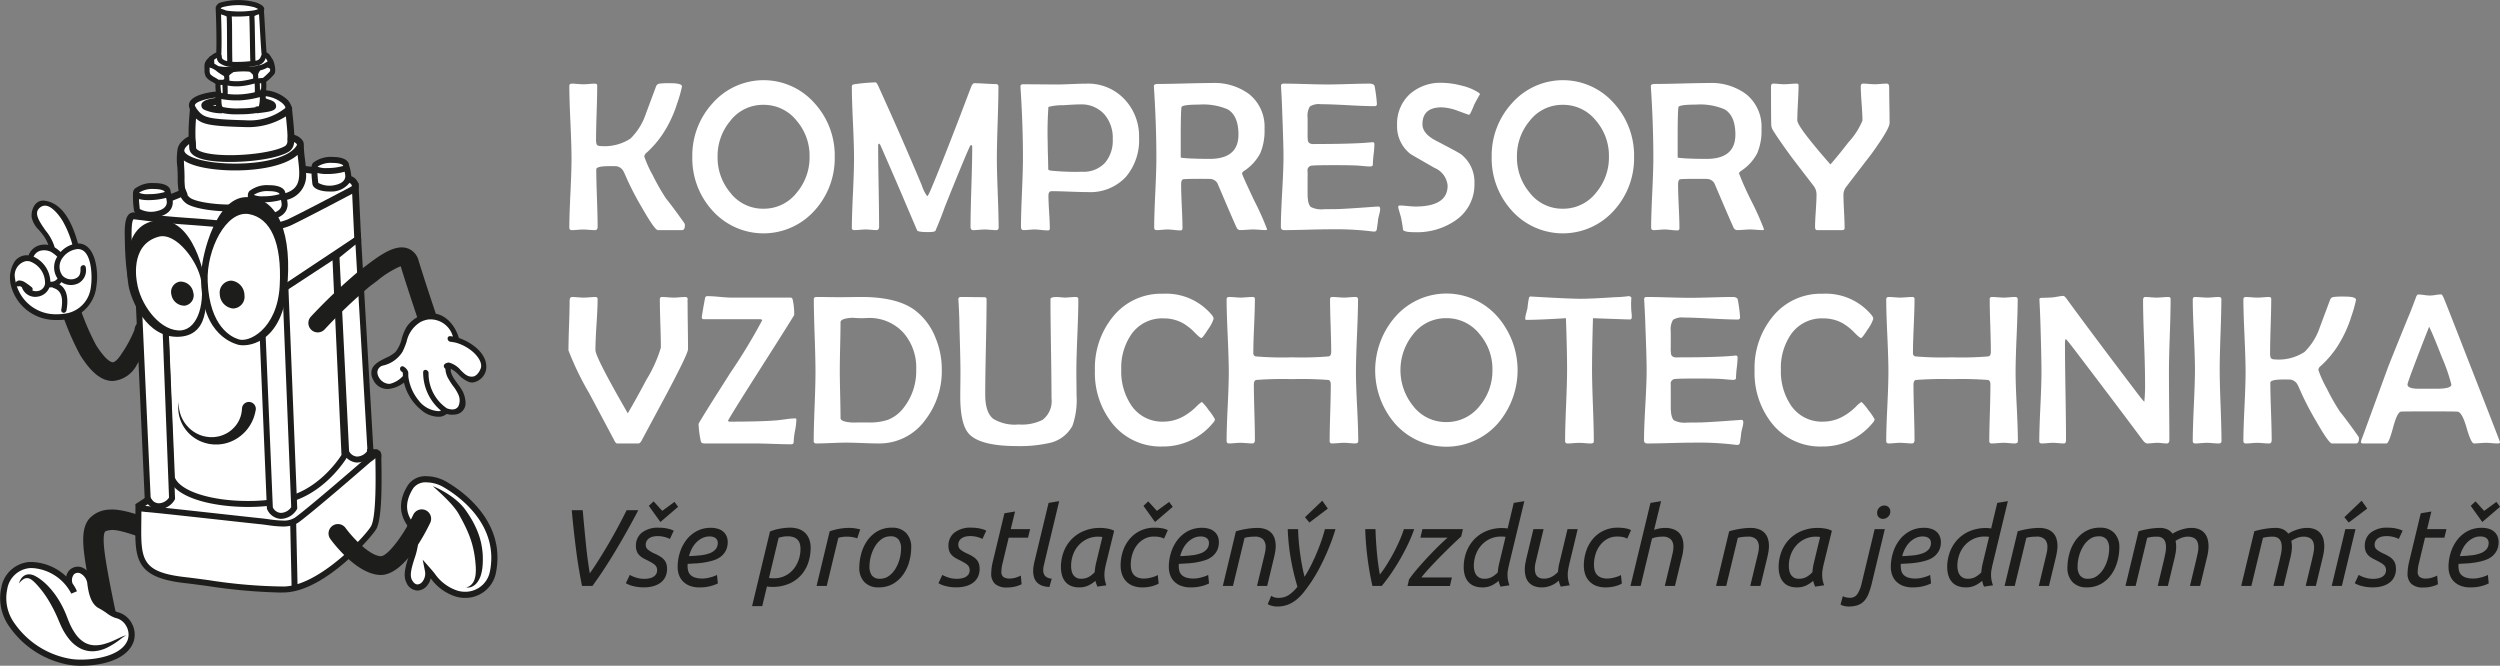 <svg xmlns="http://www.w3.org/2000/svg" width="314.44" height="83.733" viewBox="0 0 314.44 83.733"><rect x="0" y="0" width="314.44" height="83.733" fill="#808080" stroke="none"/><defs><style>.cls-1{fill:#fff;}.cls-2{fill:#1d1d1b;}</style></defs><title>Datový zdroj 7</title><g id="Vrstva_2" data-name="Vrstva 2"><g id="Vrstva_1-2" data-name="Vrstva 1"><path class="cls-1" d="M86.51,41.012q-.027-1.937-.027-2.909a2.266,2.266,0,0,1,.013-.499.285.285,0,0,0-.327-.249c-.159,0-.398.014-.715.04-.321.025-.56.039-.717.039s-.398-.014-.72-.039c-.327-.026-.57-.04-.737-.04-.193,0-.289.088-.289.263q0,1.01.064,3.046c.045,1.359.066,2.377.066,3.06a17.099,17.099,0,0,1-1.823,4.045q-1.259,2.378-2.337,4.215-4.072-7.066-4.07-7.957,0-1.077.135-3.217.14-2.141.139-3.205c0-.166-.1-.249-.302-.249-.157,0-.401.014-.724.04-.323.025-.563.039-.722.039-.164,0-.407-.014-.728-.039-.32-.026-.563-.04-.729-.04-.211,0-.314.163-.314.486q0,1.039-.073,3.118t-.071,3.12a37.203,37.203,0,0,0,2.637,5.436q3.088,5.803,3.127,5.881c.122.256.245.382.366.382h2.643c.156,0,.299-.126.432-.382q1.629-3.032,3.256-6.067,2.573-4.857,2.574-5.408,0-.972-.027-2.909M99.996,52.625a8.99,8.99,0,0,0-1.169.107c-.612.079-1.006.126-1.182.143q-2.022.158-5.831.159a.296.296,0,0,1-.249-.094q.014-.195,4.17-6.723,4.154-6.526,4.157-6.604a8.206,8.206,0,0,0-.199-1.958.264.264,0,0,0-.287-.224h-7.38c-.332,0-.834-.029-1.503-.092-.671-.061-1.176-.091-1.519-.091-.174,0-.277.059-.309.177-.029.118-.107.542-.236,1.266q-.189,1.091-.189,1.195a.232.232,0,0,0,.263.263h6.997c.219,0,.33.048.33.145a71.375,71.375,0,0,1-3.998,6.598q-3.997,6.281-3.999,6.428a12.483,12.483,0,0,0,.289,2.191c.042.177.188.263.434.263h6.235c.525,0,1.308.019,2.345.053s1.818.054,2.343.054c.21,0,.317-.098.317-.291a8.852,8.852,0,0,1,.17-1.417,8.835,8.835,0,0,0,.17-1.404c0-.098-.057-.146-.17-.146M117.63,42.398a8.015,8.015,0,0,0-2.482-3.324q-2.233-1.719-6.789-1.72c-.315,0-.78.004-1.391.014-.613.009-1.07.012-1.367.012-.323,0-.808-.003-1.45-.012q-.966-.014-1.451-.014c-.227,0-.343.094-.343.276q0,1.524.106,4.583.105,3.058.105,4.582,0,1.446-.112,4.333t-.111,4.32a.288.288,0,0,0,.325.328c.413,0,1.033-.016,1.86-.053q1.241-.05,1.859-.051.679,0,2.055.051c.913.037,1.599.053,2.054.053a7.11,7.11,0,0,0,5.857-2.926,10.075,10.075,0,0,0,2.1-6.382,10.264,10.264,0,0,0-.827-4.07m-4.031,8.968a4.612,4.612,0,0,1-1.983,1.458,7.412,7.412,0,0,1-2.403.314q-2.126,0-1.919.012-1.575-.077-1.574-.576,0-.998-.046-2.994c-.031-1.332-.046-2.328-.046-2.994q0-1.013.046-3.027.047-2.016.046-3.028,0-.484,1.535-.565a11.455,11.455,0,0,0,1.877.029,5.777,5.777,0,0,1,4.493,1.849,6.633,6.633,0,0,1,1.614,4.623,7.456,7.456,0,0,1-1.641,4.898m21.705-14.012c-.156,0-.396.014-.715.04-.32.025-.557.039-.714.039.017,0-.176-.016-.578-.053a3.968,3.968,0,0,0-.789,0c-.254.037-.381.123-.381.264q0,2.077.065,6.231t.067,6.232a2.966,2.966,0,0,1-1.13,2.704,5.816,5.816,0,0,1-3.007.578,5.232,5.232,0,0,1-3.191-.711q-1.012-.801-1.011-3.058,0-1.996.086-6.002.085-4.005.085-6c0-.157-.102-.238-.301-.238-.255,0-.738-.003-1.448-.012q-.916-.014-1.456-.014c-.229,0-.343.094-.343.276,0,.035.005.105.014.21q.121,2.139.119,3.217.129,4.16.13,5.713,0,.588-.012,1.622c-.009.686-.013,1.175-.013,1.462q0,3.545,1.104,4.727,1.428,1.522,6.026,1.525a16.71,16.71,0,0,0,3.925-.355,4.331,4.331,0,0,0,3.06-2.207,9.741,9.741,0,0,0,.513-3.807q0-.487-.013-1.479c-.01-.661-.014-1.157-.014-1.489q0-1.525.125-4.564t.124-4.563c0-.192-.109-.289-.329-.289m16.731,14.24a5.977,5.977,0,0,0-.867-1.041,4.401,4.401,0,0,0-.747.643,7.61,7.61,0,0,1-1.603,1.195,5.173,5.173,0,0,1-2.482.643,4.666,4.666,0,0,1-4.031-2.037,7.617,7.617,0,0,1-1.274-4.503,7.416,7.416,0,0,1,1.285-4.465,4.723,4.723,0,0,1,4.045-1.983,4.957,4.957,0,0,1,2.496.643,7.05,7.05,0,0,1,1.456,1.182q.631.642.801.643c.098,0,.377-.364.842-1.097a4.613,4.613,0,0,0,.693-1.319.835.835,0,0,0-.207-.46,7.478,7.478,0,0,0-6.16-2.69,7.762,7.762,0,0,0-6.316,2.915,10.18,10.18,0,0,0-2.246,6.724,10.185,10.185,0,0,0,2.206,6.697,7.75,7.75,0,0,0,6.304,2.875,8.047,8.047,0,0,0,6.342-2.969.819.819,0,0,0,.249-.446,6.663,6.663,0,0,0-.787-1.15m18.66-.458q-.145-2.898-.144-4.341,0-1.525.13-4.576.132-3.052.132-4.576c0-.192-.114-.289-.342-.289-.157,0-.395.014-.708.04-.316.025-.552.039-.708.039-.167,0-.41-.014-.73-.039-.321-.026-.563-.04-.729-.04q-.302,0-.302.263,0,1.102.072,3.322.073,2.218.073,3.323c0,.322-.1.51-.302.565a40.862,40.862,0,0,1-4.596.118,40.079,40.079,0,0,1-4.621-.118.405.405,0,0,1-.277-.448q0-1.13.099-3.394t.099-3.394q0-.238-.303-.238c-.157,0-.403.014-.735.04-.333.025-.578.039-.735.039-.166,0-.412-.014-.735-.039-.324-.026-.565-.04-.723-.04-.218,0-.326.098-.326.289q0,1.524.136,4.576t.139,4.576q0,1.446-.139,4.341-.138,2.893-.136,4.339c0,.202.108.301.326.301.159,0,.392-.012.702-.04.311-.026.546-.04.705-.04.165,0,.413.013.749.04.332.028.581.04.747.04.219,0,.329-.143.329-.433q0-1.154-.065-3.479-.066-2.323-.068-3.479c0-.342.098-.54.291-.592a44.802,44.802,0,0,1,4.542-.105,44.609,44.609,0,0,1,4.544.105c.202.053.301.25.301.592q0,1.183-.071,3.544-.072,2.365-.071,3.547a.265.265,0,0,0,.3.301c.165,0,.417-.012.755-.04.338-.026.589-.04.756-.04.157,0,.391.013.701.04.31.028.54.04.689.04.263,0,.395-.1.395-.301q0-1.446-.144-4.339M188.368,39.85a8.544,8.544,0,0,0-12.88,0,10.248,10.248,0,0,0-.029,13.433,8.634,8.634,0,0,0,12.925-.013,10.254,10.254,0,0,0-.016-13.42M186.124,51.037a5.252,5.252,0,0,1-4.229,2.049,5.177,5.177,0,0,1-4.177-2.049,7.17,7.17,0,0,1,0-8.968,5.174,5.174,0,0,1,4.177-2.049,5.256,5.256,0,0,1,4.214,2.022,6.718,6.718,0,0,1,1.603,4.477,6.866,6.866,0,0,1-1.588,4.518m19.078-11.745a5.297,5.297,0,0,1-.037-.532,8.805,8.805,0,0,1,.025-1.274c-.025-.157-.153-.236-.38-.236a13.91,13.91,0,0,1-1.696.13q-2.978.2-4.293.199-1.484,0-6.132-.276l-.157-.013a.227.227,0,0,0-.223.171,10.099,10.099,0,0,0-.184,1.273c-.017.072-.073.298-.171.683a2.832,2.832,0,0,0-.119.682c0,.089.054.132.157.132q1.576,0,4.965-.21.144,4.082.144,6.421,0,1.512-.124,4.511-.126,3.001-.125,4.497a.29.29,0,0,0,.33.328c.154,0,.396-.012.72-.04.325-.026.565-.04.724-.04q.249,0,.734.04c.325.028.565.04.721.04.256,0,.383-.091.383-.275q0-1.51-.113-4.53t-.111-4.531q0-2.415.118-6.421,4.28.158,4.648.159c.159,0,.235-.114.235-.342a5.072,5.072,0,0,0-.039-.545m13.803,13.519-.198.013q-4.24.316-5.161.314l-1.444.012a3.013,3.013,0,0,1-1.642-.275q-.418-.34-.419-1.708V49.225c0-.736-.006-1.072-.014-1.011a.595.595,0,0,1,.605-.551q.578-.055,2.744-.054c1.716,0,2.819.029,3.308.079.674.061,1.065.094,1.169.094q.394,0,.394-.237a12.364,12.364,0,0,1,.099-1.299,12.352,12.352,0,0,0,.099-1.288c0-.174-.091-.253-.276-.237-.726.072-1.358.114-1.892.133q-2.046.09-4.62.092h-.449c-.191.007-.339.012-.445.012q-.567,0-.683-.406a5.659,5.659,0,0,1-.039-.933V41.661a2.299,2.299,0,0,1,.283-1.431,2.081,2.081,0,0,1,1.357-.289q1.144,0,3.407.124,2.267.125,3.384.125c.191,0,.287-.101.287-.303a20.104,20.104,0,0,0-.276-2.153c-.036-.253-.258-.381-.67-.381q-.878,0-2.633.054-1.752.05-2.631.052-.919,0-2.76-.052-1.836-.054-2.755-.054c-.238,0-.352.101-.344.303l.016.184c.079,1.392.124,2.438.143,3.137q.158,4.085.158,5.583,0,1.47-.164,4.418-.167,2.951-.165,4.417c0,.256.145.382.433.382.64,0,1.601-.016,2.889-.053q1.928-.05,2.89-.051a38.285,38.285,0,0,1,5.002.235,4.167,4.167,0,0,0,.499.051.313.313,0,0,0,.342-.235c.097-.603.155-1.062.184-1.376q.025-.108.144-.606a2.555,2.555,0,0,0,.104-.604c0-.237-.086-.347-.261-.328m15.994-1.217a5.955,5.955,0,0,0-.869-1.041,4.528,4.528,0,0,0-.747.643,7.577,7.577,0,0,1-1.601,1.195,5.177,5.177,0,0,1-2.481.643,4.668,4.668,0,0,1-4.034-2.037,7.634,7.634,0,0,1-1.272-4.503,7.403,7.403,0,0,1,1.286-4.465,4.721,4.721,0,0,1,4.046-1.983,4.956,4.956,0,0,1,2.494.643,6.996,6.996,0,0,1,1.457,1.182c.422.428.688.643.803.643.094,0,.374-.364.839-1.097a4.576,4.576,0,0,0,.697-1.319.842.842,0,0,0-.211-.46,7.475,7.475,0,0,0-6.159-2.69,7.758,7.758,0,0,0-6.315,2.915,10.169,10.169,0,0,0-2.247,6.724,10.187,10.187,0,0,0,2.207,6.697,7.745,7.745,0,0,0,6.301,2.875,8.046,8.046,0,0,0,6.345-2.969.829.829,0,0,0,.249-.446,6.722,6.722,0,0,0-.788-1.15m18.659-.458q-.146-2.898-.144-4.341,0-1.525.13-4.576.133-3.052.133-4.576c0-.192-.115-.289-.342-.289-.159,0-.396.014-.711.04-.315.025-.549.039-.708.039-.167,0-.41-.014-.728-.039-.32-.026-.564-.04-.728-.04-.203,0-.302.088-.302.263q0,1.102.072,3.322.07,2.218.072,3.323c0,.322-.1.51-.303.565a40.844,40.844,0,0,1-4.594.118,40.06,40.06,0,0,1-4.622-.118.405.405,0,0,1-.278-.448q0-1.13.099-3.394.098-2.264.098-3.394,0-.238-.302-.238c-.157,0-.402.014-.734.04-.334.025-.579.039-.736.039-.167,0-.412-.014-.736-.039-.323-.026-.563-.04-.722-.04-.219,0-.328.098-.328.289q0,1.524.138,4.576.14,3.052.137,4.576,0,1.446-.137,4.341-.139,2.893-.138,4.339c0,.202.11.301.328.301.159,0,.392-.012.702-.04q.467-.039.705-.04c.164,0,.414.013.747.04.331.028.581.04.748.04.218,0,.328-.143.328-.433q0-1.154-.065-3.479-.067-2.323-.066-3.479c0-.342.095-.54.288-.592a44.913,44.913,0,0,1,4.545-.105,44.606,44.606,0,0,1,4.543.105c.201.053.301.25.301.592q0,1.183-.07,3.544-.074,2.365-.073,3.547a.266.266,0,0,0,.302.301c.167,0,.417-.012.754-.04q.506-.039.756-.04c.159,0,.391.013.702.04.311.028.542.04.69.04.262,0,.392-.1.392-.301q0-1.446-.143-4.339m19.08-13.782c-.167,0-.416.014-.749.04-.334.025-.583.039-.747.039-.159,0-.397-.014-.717-.039-.319-.026-.557-.04-.714-.04-.177,0-.264.144-.264.434q0,1.692.125,5.108t.124,5.122a20.673,20.673,0,0,1-.091,2.52q-.238-.248-.513-.591-6.224-8.192-9.244-12.344c-.192-.254-.329-.38-.406-.38a4.038,4.038,0,0,0-.685.078c-.341.061-.572.097-.694.106-.326.025-.771.044-1.34.052-.22.009-.324.078-.315.21l.012.17q.106,2.153.13,3.231.121,4.136.119,5.725,0,1.459-.137,4.366-.137,2.909-.14,4.353c0,.177.11.263.33.263.157,0,.391-.012.702-.04.311-.026.545-.04.704-.04.148,0,.376.013.681.04.309.028.534.04.684.04.174,0,.263-.143.263-.433q0-2.021-.066-6.072-.066-4.05-.065-6.075c0-.357.043-.537.131-.537.096.086.442.516,1.037,1.286q5.764,7.577,8.601,11.399c.218.289.406.433.565.433.14,0,.355-.012.643-.04.288-.026.504-.04.643-.04.131,0,.328.013.59.04.264.028.46.04.59.04.219,0,.329-.143.329-.433q0-1.433-.027-4.287-.024-2.856-.025-4.287,0-1.525.105-4.57t.104-4.557c0-.192-.091-.289-.274-.289m6.557,13.619q-.111-3.021-.109-4.531,0-1.47.103-4.412.106-2.941.107-4.412c0-.176-.115-.263-.343-.263-.159,0-.392.014-.709.04-.315.025-.551.039-.709.039-.175,0-.433-.014-.774-.039-.342-.026-.596-.04-.761-.04-.203,0-.303.11-.303.328q0,1.459.139,4.379.135,2.922.138,4.38,0,1.512-.138,4.522-.14,3.017-.139,4.512c0,.202.109.301.329.301.157,0,.398-.012.722-.04.323-.026.57-.04.734-.04.159,0,.401.013.724.04.323.028.564.04.723.04.253,0,.38-.091.38-.275q0-1.51-.113-4.53m17.342,3.939q-1.485-2.102-2.312-3.112a27.226,27.226,0,0,1-1.668-2.928,14.178,14.178,0,0,1-1.065-2.352.738.738,0,0,1,.316-.497,12.876,12.876,0,0,0,1.984-2.299,15.373,15.373,0,0,0,1.838-3.886,16.08,16.08,0,0,0,.603-2.127q0-.409-1.445-.408a9.908,9.908,0,0,0-1.393.052.547.547,0,0,0-.406.303q-.657,1.758-1.313,3.518a7.852,7.852,0,0,1-1.917,3.088,5.959,5.959,0,0,1-3.729.945c-.289,0-.467-.079-.54-.237a1.9,1.9,0,0,1-.065-.643q0-1.13.072-3.375t.072-3.36c0-.159-.1-.238-.302-.238-.156,0-.392.014-.709.04-.314.025-.55.039-.709.039-.165,0-.41-.014-.734-.039-.324-.026-.563-.04-.72-.04-.219,0-.33.098-.33.289q0,1.524.14,4.576c.088,2.034.137,3.56.137,4.576,0,.964-.048,2.409-.137,4.341q-.139,2.893-.14,4.339c0,.202.11.301.33.301.157,0,.391-.012.702-.04.312-.026.545-.04.703-.04.165,0,.414.013.747.04.332.028.581.04.749.04.218,0,.328-.143.328-.433q0-1.196-.085-3.598t-.084-3.612q0-.404,1.653-.405c.481,0,.776.004.878.013a1.221,1.221,0,0,1,.92.695c.045.08.216.455.513,1.131a38.057,38.057,0,0,0,1.8,3.413q1.601,2.797,1.982,2.796h3.02c.253,0,.381-.205.381-.616a.514.514,0,0,0-.065-.25m13.853-9.48q-2.795-7.185-3.112-7.918-.208-.486-.328-.485a5.24,5.24,0,0,0-.703.071,5.279,5.279,0,0,1-.715.072,5.667,5.667,0,0,1-.735-.066,5.944,5.944,0,0,0-.736-.065q-.184,0-.341.499-.63,1.695-.999,2.535-2.061,5.066-2.47,6.131l-3.218,8.799a2.349,2.349,0,0,0-.182.589c0,.124.087.184.262.184h2.954q.288,0,.821-1.982.532-1.983,1.006-2.023c.202-.016,1.023-.026,2.47-.026h2.072c1.367,0,2.212.01,2.535.026q.592.026,1.163,2.015c.381,1.328.693,1.989.94,1.989.166,0,.413-.012.747-.04.331-.026.581-.04.75-.04.164,0,.407.013.728.04.319.028.562.04.728.04.211,0,.314-.053.314-.155q0-.094-3.951-10.191m-4.045,3.466h-1.354c-.82,0-1.251-.006-1.286-.015-.665-.05-.997-.227-.997-.525q0-.327,2.717-7.261.475.92,1.616,3.861a22.049,22.049,0,0,1,1.182,3.414c0,.351-.628.526-1.878.526"/><path class="cls-1" d="M86.079,28.076q-1.486-2.101-2.312-3.112a26.829,26.829,0,0,1-1.669-2.929,14.085,14.085,0,0,1-1.062-2.35.742.742,0,0,1,.315-.499,12.734,12.734,0,0,0,1.982-2.296A15.271,15.271,0,0,0,85.172,13a15.974,15.974,0,0,0,.605-2.126c0-.271-.481-.408-1.445-.408a9.82,9.82,0,0,0-1.392.053.547.547,0,0,0-.407.303q-.656,1.76-1.312,3.52a7.847,7.847,0,0,1-1.918,3.084,5.96,5.96,0,0,1-3.73.946c-.289,0-.469-.078-.538-.235a1.889,1.889,0,0,1-.065-.643q0-1.127.073-3.374t.071-3.363c0-.156-.1-.236-.303-.236-.156,0-.394.012-.708.041-.314.026-.552.039-.709.039-.166,0-.412-.014-.735-.039-.324-.029-.567-.041-.722-.041-.221,0-.329.097-.329.29q0,1.522.138,4.575t.139,4.578q0,1.444-.139,4.338-.138,2.898-.138,4.341c0,.202.108.303.329.303.156,0,.393-.015.702-.04q.467-.041.702-.041c.166,0,.416.014.749.041.334.024.583.04.749.04.219,0,.328-.146.328-.434q0-1.193-.085-3.598t-.086-3.611c0-.273.552-.407,1.654-.407.484,0,.776.004.882.012a1.229,1.229,0,0,1,.918.697q.065.12.511,1.13A37.96,37.96,0,0,0,80.76,26.146q1.601,2.798,1.984,2.798h3.02c.256,0,.381-.208.381-.619a.504.504,0,0,0-.065-.249M102.48,13.015a8.545,8.545,0,0,0-12.881,0,9.737,9.737,0,0,0-2.523,6.711,9.753,9.753,0,0,0,2.497,6.722,8.63,8.63,0,0,0,12.921-.012,9.773,9.773,0,0,0,2.495-6.71,9.736,9.736,0,0,0-2.508-6.711m-2.245,11.188a5.247,5.247,0,0,1-4.229,2.049,5.178,5.178,0,0,1-4.178-2.049,6.84,6.84,0,0,1-1.573-4.477,6.859,6.859,0,0,1,1.573-4.491,5.173,5.173,0,0,1,4.178-2.05,5.257,5.257,0,0,1,4.213,2.023,6.732,6.732,0,0,1,1.604,4.477,6.858,6.858,0,0,1-1.589,4.518m25.257.092q-.11-2.889-.111-4.332,0-1.51.099-4.538t.098-4.537c0-.21-.109-.316-.329-.316-.296,0-.746-.016-1.346-.053-.599-.034-1.048-.053-1.346-.053-.157,0-.303.172-.433.513q-3.164,8.377-4.949,12.631c-.289.702-.477,1.052-.566,1.052a4.422,4.422,0,0,1-.644-1.288q-2.283-5.487-5.461-12.475c-.157-.358-.282-.537-.367-.537a22.393,22.393,0,0,0-2.693.237c-.202.026-.302.121-.302.288q0,1.51.139,4.537t.136,4.538q0,1.456-.136,4.366-.137,2.906-.139,4.366c0,.165.11.249.329.249.157,0,.392-.015.702-.04.31-.027.546-.041.701-.041.15,0,.377.014.683.041.307.024.534.04.682.04.219,0,.329-.146.329-.434q0-1.692-.059-5.082-.058-3.387-.06-5.081a.346.346,0,0,1,.107-.291.472.472,0,0,1,.169.186q2.259,5.148,3.35,7.748.825,1.917,1.272,2.981.131.222,1.365.222c.569,0,.885-.055.947-.169q.76-1.786,1.17-2.981,2.493-6.212,3.164-7.642a.2.2,0,0,1,.183-.144c.069,0,.106.083.106.249q0,1.668-.106,5.003-.105,3.337-.106,5.003c0,.289.109.434.329.434.157,0,.399-.015.724-.04q.484-.041.722-.041c.159,0,.396.014.714.041.321.024.559.04.716.04a.291.291,0,0,0,.329-.33q0-1.431-.113-4.32M141.44,12.489a6.279,6.279,0,0,0-4.766-1.97q-.619,0-1.85.053-1.237.053-1.853.053-.721,0-2.147-.014c-.95-.007-1.66-.012-2.135-.012-.234,0-.348.095-.339.288l.011.197q.306,4.7.302,8.798,0,1.442-.124,4.333-.127,2.889-.124,4.32c0,.272.109.408.328.408.148,0,.376-.015.683-.04.307-.027.538-.041.696-.041.183,0,.462.021.835.059a8.223,8.223,0,0,0,.834.059c.165,0,.249-.074.249-.222q0-.698-.086-2.088c-.058-.929-.086-1.623-.086-2.088,0-.358.141-.537.419-.537q.763,0,2.279.059,1.518.057,2.266.057a6.103,6.103,0,0,0,4.767-1.903,7.109,7.109,0,0,0,1.667-4.938,6.757,6.757,0,0,0-1.826-4.832m-2.442,7.97a3.643,3.643,0,0,1-2.862,1.143,30.458,30.458,0,0,1-4.005-.144c-.193-.044-.29-.105-.29-.183,0-.369-.011-.919-.033-1.655s-.032-1.286-.032-1.654a45.13,45.13,0,0,1,.091-4.518,6.712,6.712,0,0,1,1.827-.21q1.548-.105,2.153-.105a3.872,3.872,0,0,1,3.045,1.234,4.532,4.532,0,0,1,1.064,3.152,4.296,4.296,0,0,1-.958,2.94m18.796,4.86q-1.567-3.312-1.569-3.493c0-.105.083-.213.249-.328a5.954,5.954,0,0,0,2.049-2.247,7.31,7.31,0,0,0,.524-3.059,5.234,5.234,0,0,0-1.942-4.358,7.311,7.311,0,0,0-4.676-1.392q-1.115,0-3.368.059-2.25.059-3.38.059c-.377,0-.56.086-.551.262l.011.21q.303,4.7.303,8.851,0,1.459-.138,4.378-.136,2.921-.137,4.38c0,.202.109.303.328.303.148,0,.377-.015.684-.04.304-.027.532-.041.681-.041.183,0,.455.021.81.059a7.416,7.416,0,0,0,.794.059c.174,0,.263-.091.263-.276q0-.907-.086-2.738-.086-1.833-.085-2.75c0-.421.091-.643.276-.671q.343-.05,2.153-.052,1.023,0,1.195.014a1.093,1.093,0,0,1,.959.576q1.968,4.638,2.389,5.528a.5.5,0,0,0,.461.33c.184,0,.457-.015.82-.04.365-.027.637-.041.822-.041q.25,0,.762.041c.341.024.595.04.76.04.139,0,.212-.036.212-.105a34.33,34.33,0,0,0-1.571-3.52m-5.653-5.332c-.962,0-1.861-.021-2.69-.065-.359-.028-.617-.049-.774-.067a.557.557,0,0,1-.171-.052V17.295q0-3.084.091-3.796.04-.34,2.168-.341a7.855,7.855,0,0,1,3.637.59q1.365.802,1.365,3.18,0,3.057-3.625,3.058m21.182,5.988-.197.013q-4.241.314-5.161.315l-1.444.014a3,3,0,0,1-1.643-.277q-.419-.342-.418-1.707v-1.943a9.797,9.797,0,0,0-.016-1.011.601.601,0,0,1,.605-.553c.386-.033,1.299-.052,2.746-.052q2.571,0,3.308.08c.675.061,1.063.09,1.17.09.261,0,.395-.078.395-.235a12.662,12.662,0,0,1,.097-1.301,12.334,12.334,0,0,0,.099-1.286c0-.175-.091-.254-.275-.235q-1.09.104-1.891.132-2.047.091-4.62.091h-.448c-.192.009-.341.013-.447.013-.377,0-.605-.137-.682-.407a5.668,5.668,0,0,1-.038-.934V14.826a2.3,2.3,0,0,1,.282-1.43,2.068,2.068,0,0,1,1.359-.29c.761,0,1.898.042,3.405.124q2.269.125,3.383.124c.192,0,.288-.099.288-.302a20.216,20.216,0,0,0-.276-2.154q-.052-.38-.67-.38-.876,0-2.631.053t-2.631.053q-.921,0-2.759-.053-1.84-.052-2.756-.053c-.236,0-.351.102-.343.303l.013.184c.081,1.392.127,2.437.145,3.139q.157,4.084.158,5.581,0,1.47-.166,4.418t-.164,4.418c0,.254.145.383.433.383.64,0,1.603-.02,2.89-.053,1.286-.036,2.25-.051,2.89-.051a38.204,38.204,0,0,1,5.002.235,4.415,4.415,0,0,0,.5.052.315.315,0,0,0,.342-.235c.095-.605.155-1.063.183-1.379.016-.07.065-.271.144-.605a2.471,2.471,0,0,0,.105-.603c0-.235-.087-.346-.262-.328m12.685-14.299a6.776,6.776,0,0,0-2.232-.921,10.115,10.115,0,0,0-2.417-.341,5.79,5.79,0,0,0-4.045,1.419,5.057,5.057,0,0,0-1.601,3.912,4.386,4.386,0,0,0,1.654,3.598q.067.065,3.058,1.773a2.675,2.675,0,0,1,1.644,2.231q0,2.629-4.072,2.627c-.218,0-.545-.023-.977-.065-.436-.045-.757-.065-.967-.065-.13,0-.198.059-.198.181a.703.703,0,0,0,.04.225q.224.786.33,1.182c.121.639.2,1.124.235,1.457.071.211.578.315,1.524.315a8.494,8.494,0,0,0,5.136-1.522,5.438,5.438,0,0,0,2.322-4.638,4.424,4.424,0,0,0-1.692-3.649q-.305-.225-3.152-1.708-1.695-.88-1.695-2.062,0-2.125,2.417-2.127a6.497,6.497,0,0,1,2.108.467c.851.311,1.275.465,1.266.465a.243.243,0,0,0,.21-.118,11.799,11.799,0,0,0,.511-1.155q.461-.878.723-1.313a.543.543,0,0,0-.13-.169m17.005,1.338a8.547,8.547,0,0,0-12.883,0,9.74,9.74,0,0,0-2.519,6.711,9.752,9.752,0,0,0,2.494,6.722,8.63,8.63,0,0,0,12.921-.012,9.763,9.763,0,0,0,2.495-6.71,9.731,9.731,0,0,0-2.507-6.711m-2.246,11.188a5.245,5.245,0,0,1-4.228,2.049,5.172,5.172,0,0,1-4.175-2.049,6.836,6.836,0,0,1-1.576-4.477,6.855,6.855,0,0,1,1.576-4.491,5.168,5.168,0,0,1,4.175-2.05,5.259,5.259,0,0,1,4.215,2.023,6.739,6.739,0,0,1,1.603,4.477,6.851,6.851,0,0,1-1.59,4.518M220.3,25.319a38.241,38.241,0,0,1-1.568-3.493c0-.105.083-.213.249-.328a5.944,5.944,0,0,0,2.047-2.247,7.289,7.289,0,0,0,.526-3.059,5.227,5.227,0,0,0-1.945-4.358,7.304,7.304,0,0,0-4.674-1.392q-1.115,0-3.368.059-2.251.059-3.381.059c-.377,0-.56.086-.55.262l.012.21q.303,4.7.303,8.851,0,1.459-.138,4.378-.14,2.921-.139,4.38c0,.202.11.303.328.303.15,0,.377-.015.684-.04q.46-.041.683-.041c.182,0,.452.021.808.059a7.436,7.436,0,0,0,.793.059c.174,0,.263-.091.263-.276q0-.907-.086-2.738-.086-1.833-.083-2.75c0-.421.089-.643.274-.671.227-.034.946-.052,2.154-.052q1.023,0,1.195.014a1.091,1.091,0,0,1,.958.576q1.97,4.638,2.39,5.528a.498.498,0,0,0,.459.33c.184,0,.458-.015.822-.04.363-.027.636-.041.819-.041.168,0,.42.014.763.041.342.024.594.04.761.04.141,0,.209-.036.209-.105a34.506,34.506,0,0,0-1.569-3.52m-5.653-5.332q-1.446,0-2.691-.065c-.361-.028-.619-.049-.777-.067a.537.537,0,0,1-.168-.052V17.295q0-3.084.091-3.796.039-.34,2.167-.341a7.853,7.853,0,0,1,3.637.59q1.365.802,1.365,3.18,0,3.057-3.624,3.058m22.993-6.775q-.026-1.51-.027-2.26c0-.287-.104-.434-.314-.434-.166,0-.418.012-.756.041-.336.026-.588.039-.755.039-.156,0-.398-.014-.721-.039-.325-.029-.565-.041-.723-.041-.202,0-.301.119-.301.355q0,.709.105,2.147c.069.959.106,1.673.106,2.148a9.241,9.241,0,0,1-1.773,2.742q-1.274,1.657-2.258,2.772-4.164-4.752-4.164-5.542,0-.734.079-2.206t.079-2.205c0-.14-.079-.211-.237-.211-.184,0-.451.012-.801.041-.35.026-.612.039-.785.039-.15,0-.371-.014-.665-.039-.293-.029-.515-.041-.664-.041-.208,0-.314.119-.314.355q0,3.126.026,4.78a1.475,1.475,0,0,0,.237.76q.709,1.145,2.31,3.335,1.877,2.458,2.823,3.678a1.768,1.768,0,0,1,.329,1.051c0,.455-.033,1.139-.092,2.048-.062.912-.092,1.589-.092,2.036,0,.254.086.383.262.383h3.124c.219,0,.33-.081.33-.238q0-.696-.071-2.107c-.049-.94-.075-1.649-.075-2.121a1.67,1.67,0,0,1,.383-1.024q1.533-2.008,3.085-4.018,2.338-3.218,2.336-3.965,0-.749-.025-2.259"/><path class="cls-2" d="M311.361,63.059l-.605.564,1.458,2.034,2.227-1.911-.454-.618-1.539,1.127Zm.776,10.647a4.567,4.567,0,0,0,.887-.323l-.11-1.085a1.096,1.096,0,0,1-.282.144q-.2.075-.454.151a4.656,4.656,0,0,1-.536.124,3.22,3.22,0,0,1-.543.049,3.041,3.041,0,0,1-.955-.125,1.415,1.415,0,0,1-.57-.336,1.105,1.105,0,0,1-.281-.496,2.266,2.266,0,0,1-.076-.598v-.11a1.526,1.526,0,0,1,.013-.179q.509-.027,1.08-.062a10.57,10.57,0,0,0,1.127-.13,7.914,7.914,0,0,0,1.073-.263,2.843,2.843,0,0,0,.901-.467,2.293,2.293,0,0,0,.618-.748,2.337,2.337,0,0,0,.234-1.093,1.855,1.855,0,0,0-.124-.667,1.577,1.577,0,0,0-.379-.57,1.779,1.779,0,0,0-.659-.391,2.893,2.893,0,0,0-.97-.144,3.688,3.688,0,0,0-1.746.406,4.03,4.03,0,0,0-1.306,1.092,5.118,5.118,0,0,0-.825,1.581,5.999,5.999,0,0,0-.289,1.855,2.948,2.948,0,0,0,.165.99,2.184,2.184,0,0,0,.509.818,2.382,2.382,0,0,0,.852.55,3.289,3.289,0,0,0,1.21.2,5.343,5.343,0,0,0,1.436-.171m-2.385-4.701a3.285,3.285,0,0,1,.564-.784,2.748,2.748,0,0,1,.749-.543,2.025,2.025,0,0,1,.901-.206,1.494,1.494,0,0,1,.509.076.88.88,0,0,1,.323.192.684.684,0,0,1,.165.255.788.788,0,0,1,.048.261,1.228,1.228,0,0,1-.268.824,1.806,1.806,0,0,1-.749.502,4.668,4.668,0,0,1-1.141.261q-.66.075-1.457.103a4.272,4.272,0,0,1,.357-.941m-3.822,4.742a3.292,3.292,0,0,0,.702-.268l-.097-1.087a4.074,4.074,0,0,1-.591.241,2.412,2.412,0,0,1-.783.131,1.332,1.332,0,0,1-.825-.2.79.79,0,0,1-.247-.653,4.637,4.637,0,0,1,.165-1.128l.756-3.161h2.433l.261-1.073h-2.434l.537-2.213-1.334.22-1.47,6.117a7.006,7.006,0,0,0-.193,1.444,1.724,1.724,0,0,0,.481,1.319,2.145,2.145,0,0,0,1.512.455,4.01,4.01,0,0,0,1.127-.144m-8.055-.997a3.933,3.933,0,0,1-.529-.138,4.144,4.144,0,0,1-.412-.165c-.115-.055-.205-.1-.269-.138l-.494,1.044c.064.037.158.085.281.145a3.213,3.213,0,0,0,.467.171,5.505,5.505,0,0,0,.66.144,5.27,5.27,0,0,0,.845.062,4.473,4.473,0,0,0,1.169-.144,2.738,2.738,0,0,0,.927-.433,2.01,2.01,0,0,0,.612-.729,2.253,2.253,0,0,0,.22-1.017,2.049,2.049,0,0,0-.104-.688,1.432,1.432,0,0,0-.302-.501,2.258,2.258,0,0,0-.482-.385,6.066,6.066,0,0,0-.639-.337,3.85,3.85,0,0,1-.865-.502.759.759,0,0,1-.289-.612.968.968,0,0,1,.131-.515,1.03,1.03,0,0,1,.343-.344,1.454,1.454,0,0,1,.474-.185,2.48,2.48,0,0,1,.523-.055,3.401,3.401,0,0,1,.948.124,3.081,3.081,0,0,1,.619.234l.481-1.044a3.061,3.061,0,0,0-.694-.241,4.614,4.614,0,0,0-1.161-.131,3.267,3.267,0,0,0-2.159.626,2.056,2.056,0,0,0-.742,1.656,1.861,1.861,0,0,0,.11.681,1.45,1.45,0,0,0,.309.488,2.107,2.107,0,0,0,.461.358q.26.151.577.301c.211.111.392.209.543.296a2.232,2.232,0,0,1,.378.268.884.884,0,0,1,.22.296.915.915,0,0,1,.068.363.929.929,0,0,1-.144.53,1.047,1.047,0,0,1-.371.336,1.762,1.762,0,0,1-.522.179,3.118,3.118,0,0,1-.584.054,3.167,3.167,0,0,1-.605-.054m-.838-9.774-2.172,2.076.55.675,2.324-1.76Zm-.77,3.574h-1.278L293.27,73.7h1.279Zm-6.853-.07a5.965,5.965,0,0,0-.673.193,4.539,4.539,0,0,0-.55.234,3.31,3.31,0,0,0-.378.219,1.686,1.686,0,0,0-.632-.529,2.174,2.174,0,0,0-.977-.2,8.55,8.55,0,0,0-1.313.117,9.719,9.719,0,0,0-1.354.31L281.889,73.7h1.279l1.458-6.049a3.113,3.113,0,0,1,.542-.11,5.121,5.121,0,0,1,.667-.042,1.314,1.314,0,0,1,.563.104.886.886,0,0,1,.351.281,1.155,1.155,0,0,1,.186.42,2.285,2.285,0,0,1,.055.502,3.944,3.944,0,0,1-.082.797q-.082.398-.151.715L285.944,73.7h1.278l.88-3.657c.046-.211.084-.425.117-.64a4.211,4.211,0,0,0,.048-.639,3.184,3.184,0,0,0-.021-.364q-.02-.185-.048-.379a4.364,4.364,0,0,1,.688-.35,2.192,2.192,0,0,1,.852-.172,1.664,1.664,0,0,1,.646.111,1.018,1.018,0,0,1,.406.288,1.089,1.089,0,0,1,.206.426,2.092,2.092,0,0,1,.062.509,3.491,3.491,0,0,1-.089.776q-.091.392-.158.708L289.999,73.7h1.279l.879-3.657a6.306,6.306,0,0,0,.131-.681,4.781,4.781,0,0,0,.048-.653,3.489,3.489,0,0,0-.109-.887,1.962,1.962,0,0,0-.364-.735,1.75,1.75,0,0,0-.673-.501,2.508,2.508,0,0,0-1.024-.187,3.446,3.446,0,0,0-.749.082m-14.557,0a5.925,5.925,0,0,0-.673.193,4.45,4.45,0,0,0-.55.234,3.261,3.261,0,0,0-.378.219,1.692,1.692,0,0,0-.633-.529,2.17,2.17,0,0,0-.976-.2,8.535,8.535,0,0,0-1.313.117,9.692,9.692,0,0,0-1.354.31l-1.65,6.873H268.61l1.457-6.049a3.125,3.125,0,0,1,.543-.11,5.107,5.107,0,0,1,.667-.042,1.319,1.319,0,0,1,.563.104.897.897,0,0,1,.351.281,1.166,1.166,0,0,1,.185.42,2.285,2.285,0,0,1,.055.502,3.894,3.894,0,0,1-.082.797q-.082.398-.151.715L271.387,73.7h1.278l.879-3.657c.046-.211.085-.425.118-.64a4.398,4.398,0,0,0,.048-.639,3.352,3.352,0,0,0-.021-.364c-.013-.124-.03-.25-.048-.379a4.37,4.37,0,0,1,.688-.35,2.195,2.195,0,0,1,.852-.172,1.664,1.664,0,0,1,.646.111,1.014,1.014,0,0,1,.406.288,1.098,1.098,0,0,1,.207.426,2.127,2.127,0,0,1,.062.509,3.498,3.498,0,0,1-.089.776c-.06.261-.112.497-.158.708L275.442,73.7H276.72l.88-3.657a6.638,6.638,0,0,0,.131-.681,4.88,4.88,0,0,0,.048-.653,3.489,3.489,0,0,0-.11-.887,1.942,1.942,0,0,0-.364-.735,1.748,1.748,0,0,0-.673-.501,2.512,2.512,0,0,0-1.025-.187,3.439,3.439,0,0,0-.749.082M261.613,72.38a1.846,1.846,0,0,1-.303-1.114,5.107,5.107,0,0,1,.178-1.306,4.736,4.736,0,0,1,.516-1.231,3.114,3.114,0,0,1,.825-.914,1.824,1.824,0,0,1,1.106-.357,1.212,1.212,0,0,1,1.046.412,1.841,1.841,0,0,1,.303,1.112,5.122,5.122,0,0,1-.179,1.307,4.715,4.715,0,0,1-.516,1.231,3.11,3.11,0,0,1-.825.913,1.817,1.817,0,0,1-1.106.358,1.213,1.213,0,0,1-1.045-.412m2.722,1.017a4.087,4.087,0,0,0,1.279-1.224,5.285,5.285,0,0,0,.722-1.621,6.754,6.754,0,0,0,.227-1.678,2.54,2.54,0,0,0-.639-1.835,2.333,2.333,0,0,0-1.767-.667,3.561,3.561,0,0,0-1.897.481,4.081,4.081,0,0,0-1.278,1.223,5.274,5.274,0,0,0-.722,1.622,6.715,6.715,0,0,0-.227,1.677,2.538,2.538,0,0,0,.64,1.835,2.326,2.326,0,0,0,1.766.667,3.561,3.561,0,0,0,1.897-.48m-9.472-5.747a3.129,3.129,0,0,1,.55-.11,5.276,5.276,0,0,1,.674-.042,1.417,1.417,0,0,1,1.127.364,1.391,1.391,0,0,1,.302.915,3.435,3.435,0,0,1-.089.755q-.09.4-.185.784L256.43,73.7h1.279l.88-3.657q.082-.357.137-.708a4.3,4.3,0,0,0,.055-.667,3.064,3.064,0,0,0-.131-.914,1.843,1.843,0,0,0-.406-.715,1.9,1.9,0,0,0-.722-.467,2.969,2.969,0,0,0-1.065-.173,8.551,8.551,0,0,0-1.313.117,10.23,10.23,0,0,0-1.367.31l-1.65,6.873h1.279Zm-7.979,5.004a1.102,1.102,0,0,1-.406-.364,1.569,1.569,0,0,1-.22-.515,2.578,2.578,0,0,1-.069-.605,4.087,4.087,0,0,1,.24-1.396,3.611,3.611,0,0,1,.688-1.174,3.31,3.31,0,0,1,1.079-.811,3.235,3.235,0,0,1,1.416-.302c.091,0,.187.003.289.006a1.742,1.742,0,0,1,.275.035l-.826,3.437c-.045.202-.079.388-.102.557s-.039.327-.048.474a3.312,3.312,0,0,1-.708.556,1.889,1.889,0,0,1-.983.241,1.3,1.3,0,0,1-.625-.138m3.594-.976c.037-.193.077-.394.124-.605l1.938-8.041-1.334.22-.769,3.216c-.11-.018-.216-.032-.316-.041s-.202-.014-.303-.014a5.133,5.133,0,0,0-2.144.42,4.532,4.532,0,0,0-1.532,1.106,4.669,4.669,0,0,0-.922,1.567,5.42,5.42,0,0,0-.309,1.801,3.728,3.728,0,0,0,.138,1.038,2.21,2.21,0,0,0,.425.818,1.893,1.893,0,0,0,.729.529,2.681,2.681,0,0,0,1.045.185,2.607,2.607,0,0,0,1.251-.274,4.122,4.122,0,0,0,.811-.55,2.844,2.844,0,0,0,.233.729l1.128-.166a3.861,3.861,0,0,1-.193-.694,3.786,3.786,0,0,1-.055-.639,3.22,3.22,0,0,1,.055-.605m-8.488,2.028a4.564,4.564,0,0,0,.886-.323l-.109-1.085a1.109,1.109,0,0,1-.282.144q-.2.075-.454.151a4.673,4.673,0,0,1-.536.124,3.227,3.227,0,0,1-.543.049,3.035,3.035,0,0,1-.955-.125,1.405,1.405,0,0,1-.57-.336,1.107,1.107,0,0,1-.282-.496,2.296,2.296,0,0,1-.076-.598v-.11a1.407,1.407,0,0,1,.014-.179q.508-.027,1.079-.062a10.562,10.562,0,0,0,1.127-.13,7.918,7.918,0,0,0,1.073-.263,2.827,2.827,0,0,0,.9-.467,2.287,2.287,0,0,0,.619-.748,2.337,2.337,0,0,0,.234-1.093,1.841,1.841,0,0,0-.124-.667,1.574,1.574,0,0,0-.377-.57,1.787,1.787,0,0,0-.66-.391,2.89,2.89,0,0,0-.97-.144,3.684,3.684,0,0,0-1.745.406,4.011,4.011,0,0,0-1.306,1.092,5.118,5.118,0,0,0-.825,1.581,5.998,5.998,0,0,0-.288,1.855,2.948,2.948,0,0,0,.165.99,2.194,2.194,0,0,0,.508.818,2.382,2.382,0,0,0,.853.55,3.29,3.29,0,0,0,1.209.2,5.351,5.351,0,0,0,1.438-.171m-2.385-4.701a3.264,3.264,0,0,1,.563-.784,2.736,2.736,0,0,1,.749-.543,2.029,2.029,0,0,1,.901-.206,1.492,1.492,0,0,1,.509.076.88.88,0,0,1,.323.192.702.702,0,0,1,.165.255.802.802,0,0,1,.048.261,1.231,1.231,0,0,1-.268.824,1.812,1.812,0,0,1-.75.502,4.654,4.654,0,0,1-1.141.261q-.66.075-1.457.103a4.203,4.203,0,0,1,.357-.941m-2.144-4.001a.846.846,0,0,0,.288-.667.713.713,0,0,0-.22-.556.769.769,0,0,0-.536-.2.904.904,0,0,0-.894.948.687.687,0,0,0,.213.537.763.763,0,0,0,.529.193.921.921,0,0,0,.619-.255m-.399,1.546h-1.278l-1.649,6.886a3.988,3.988,0,0,1-.516,1.266,1.065,1.065,0,0,1-.942.481,2.263,2.263,0,0,1-.509-.055,1.265,1.265,0,0,1-.385-.152l-.289,1.058a1.403,1.403,0,0,0,.461.18,2.402,2.402,0,0,0,.529.068,3.58,3.58,0,0,0,1.141-.158,2.015,2.015,0,0,0,.804-.502,2.779,2.779,0,0,0,.564-.886,9.419,9.419,0,0,0,.419-1.313Zm-11.43,6.097a1.149,1.149,0,0,1-.384-.372,1.445,1.445,0,0,1-.2-.521,3.121,3.121,0,0,1-.055-.585,4.089,4.089,0,0,1,.24-1.396,3.543,3.543,0,0,1,.688-1.168A3.378,3.378,0,0,1,227,67.802a3.249,3.249,0,0,1,1.416-.302c.082,0,.176.005.282.014a.88.88,0,0,1,.227.041l-.825,3.41c-.036.174-.067.346-.089.515s-.04.332-.048.488a3.188,3.188,0,0,1-.715.578,1.893,1.893,0,0,1-.99.247,1.213,1.213,0,0,1-.626-.144m3.801.968a3.92,3.92,0,0,1-.193-.694,3.786,3.786,0,0,1-.055-.639,3.646,3.646,0,0,1,.048-.605c.032-.193.071-.394.116-.605l1.058-4.316a2.772,2.772,0,0,0-.852-.276,5.48,5.48,0,0,0-.867-.082,5.219,5.219,0,0,0-2.186.427,4.658,4.658,0,0,0-1.554,1.113,4.609,4.609,0,0,0-.928,1.567,5.403,5.403,0,0,0-.309,1.801,3.792,3.792,0,0,0,.131,1.03,2.245,2.245,0,0,0,.406.812,1.864,1.864,0,0,0,.708.536,2.558,2.558,0,0,0,1.038.192,2.612,2.612,0,0,0,1.252-.274,4.131,4.131,0,0,0,.811-.55,2.554,2.554,0,0,0,.11.392c.046.124.091.236.137.337Zm-10.86-5.965a3.116,3.116,0,0,1,.55-.11,5.274,5.274,0,0,1,.674-.042,1.417,1.417,0,0,1,1.127.364,1.391,1.391,0,0,1,.302.915,3.429,3.429,0,0,1-.09.755c-.06.267-.121.528-.185.784L220.14,73.7h1.279l.88-3.657q.082-.357.137-.708a4.299,4.299,0,0,0,.055-.667,3.067,3.067,0,0,0-.131-.914,1.835,1.835,0,0,0-.406-.715,1.905,1.905,0,0,0-.722-.467,2.968,2.968,0,0,0-1.065-.173,8.536,8.536,0,0,0-1.313.117,10.223,10.223,0,0,0-1.368.31L215.838,73.7h1.278ZM206.352,73.7l1.43-5.967a2.397,2.397,0,0,1,.584-.173,4.069,4.069,0,0,1,.68-.062,1.416,1.416,0,0,1,1.127.364,1.384,1.384,0,0,1,.303.915,3.441,3.441,0,0,1-.089.755q-.089.4-.185.784L209.391,73.7h1.278l.879-3.657a5.726,5.726,0,0,0,.193-1.375,3.064,3.064,0,0,0-.13-.914,1.843,1.843,0,0,0-.406-.715,1.899,1.899,0,0,0-.722-.467,2.966,2.966,0,0,0-1.065-.173,3.63,3.63,0,0,0-.708.07,4.749,4.749,0,0,0-.666.179l.88-3.615-1.334.22L205.074,73.7Zm-6.969-1.451a2.43,2.43,0,0,0,.523.867,2.305,2.305,0,0,0,.852.563,3.16,3.16,0,0,0,1.168.2,4.536,4.536,0,0,0,1.252-.157,3.337,3.337,0,0,0,.81-.323l-.11-1.087a1.069,1.069,0,0,1-.268.145c-.124.049-.264.098-.419.143a4.578,4.578,0,0,1-.509.117,3.014,3.014,0,0,1-.521.049,2.104,2.104,0,0,1-.819-.138,1.289,1.289,0,0,1-.515-.379,1.393,1.393,0,0,1-.268-.556,2.939,2.939,0,0,1-.075-.675,4.427,4.427,0,0,1,.2-1.326,3.547,3.547,0,0,1,.577-1.127,2.956,2.956,0,0,1,.915-.784,2.463,2.463,0,0,1,1.21-.295,3.527,3.527,0,0,1,.763.068,1.98,1.98,0,0,1,.516.193l.481-1.073a2.758,2.758,0,0,0-.783-.241,5.854,5.854,0,0,0-.867-.062,3.991,3.991,0,0,0-3.175,1.443,4.57,4.57,0,0,0-.832,1.526,5.783,5.783,0,0,0-.281,1.801,3.276,3.276,0,0,0,.178,1.106m-4.749,1.546a3.475,3.475,0,0,0,.59-.206,2.788,2.788,0,0,0,.474-.274,4.489,4.489,0,0,0,.358-.29,2.57,2.57,0,0,0,.109.412c.046.129.091.243.138.345l1.127-.166a3.874,3.874,0,0,1-.192-.686,3.619,3.619,0,0,1-.055-.632,3.782,3.782,0,0,1,.048-.612c.032-.198.07-.402.117-.613l1.086-4.522H197.157l-1.059,4.413a4.015,4.015,0,0,0-.096.509c-.019.156-.033.308-.041.453a2.919,2.919,0,0,1-.749.599,2.073,2.073,0,0,1-1.038.254,1.3,1.3,0,0,1-.55-.103.915.915,0,0,1-.351-.274.997.997,0,0,1-.178-.399,2.265,2.265,0,0,1-.049-.474,3.39,3.39,0,0,1,.111-.853q.11-.427.178-.743l.811-3.381h-1.278l-.88,3.657q-.083.357-.144.708a4.007,4.007,0,0,0-.062.707,3.36,3.36,0,0,0,.111.88,1.83,1.83,0,0,0,.364.716,1.785,1.785,0,0,0,.66.482,2.522,2.522,0,0,0,1.011.178,2.849,2.849,0,0,0,.708-.082M186.07,72.654a1.101,1.101,0,0,1-.406-.364,1.575,1.575,0,0,1-.22-.515,2.616,2.616,0,0,1-.069-.605,4.073,4.073,0,0,1,.241-1.396,3.61,3.61,0,0,1,.687-1.174,3.311,3.311,0,0,1,1.08-.811,3.231,3.231,0,0,1,1.416-.302c.092,0,.188.003.289.006a1.704,1.704,0,0,1,.274.035l-.824,3.437c-.046.202-.081.388-.104.557s-.039.327-.048.474a3.318,3.318,0,0,1-.707.556,1.894,1.894,0,0,1-.984.241,1.303,1.303,0,0,1-.625-.138m3.594-.976c.037-.193.079-.394.124-.605l1.938-8.041-1.333.22-.77,3.216c-.11-.018-.216-.032-.315-.041-.102-.009-.202-.014-.303-.014a5.134,5.134,0,0,0-2.145.42,4.531,4.531,0,0,0-1.532,1.106,4.666,4.666,0,0,0-.921,1.567,5.388,5.388,0,0,0-.309,1.801,3.724,3.724,0,0,0,.137,1.038,2.22,2.22,0,0,0,.426.818,1.889,1.889,0,0,0,.729.529,2.675,2.675,0,0,0,1.044.185,2.61,2.61,0,0,0,1.252-.274,4.13,4.13,0,0,0,.81-.55,2.871,2.871,0,0,0,.234.729l1.128-.166a3.688,3.688,0,0,1-.248-1.333,3.27,3.27,0,0,1,.055-.605m-5.663-5.127h-5.1l-.248,1.073h3.423q-.494.425-1.155,1.073-.659.645-1.34,1.374-.68.728-1.313,1.464a15.74,15.74,0,0,0-1.044,1.34l-.192.825h5.333l.248-1.073h-3.836q.399-.523,1.08-1.258t1.423-1.484q.742-.749,1.422-1.402t1.08-1.011ZM173.787,73.7q.564-.674,1.162-1.54t1.141-1.808q.543-.943,1.01-1.919a16.272,16.272,0,0,0,.77-1.882h-1.292a14.302,14.302,0,0,1-.55,1.443c-.229.521-.481,1.043-.756,1.56s-.561,1.012-.859,1.485a14.159,14.159,0,0,1-.859,1.23q-.109-.578-.205-1.285t-.166-1.47c-.045-.509-.084-1.018-.116-1.526-.033-.51-.053-.988-.062-1.437h-1.292q.027.991.11,1.965.083.977.207,1.892t.274,1.752q.152.838.317,1.54ZM166.31,62.977l-2.172,2.076.55.675,2.323-1.76Zm-2.564,8.041q-.144-.796-.247-1.586t-.158-1.526q-.056-.736-.069-1.355h-1.306a27.354,27.354,0,0,0,.391,3.739,29.278,29.278,0,0,0,.832,3.505,4.83,4.83,0,0,1-1.052,1.017,2.317,2.317,0,0,1-1.354.385,1.697,1.697,0,0,1-.522-.075,1.194,1.194,0,0,1-.371-.187l-.44,1.046a1.625,1.625,0,0,0,.481.206,2.533,2.533,0,0,0,.715.097,3.671,3.671,0,0,0,1.361-.241,4.074,4.074,0,0,0,1.107-.661,6.317,6.317,0,0,0,.942-.989c.293-.381.586-.785.879-1.217A19.041,19.041,0,0,0,166,71.369q.488-.942.879-1.843t.668-1.676q.273-.776.425-1.299H166.64c-.064.276-.17.639-.316,1.092s-.328.952-.543,1.492-.466,1.106-.749,1.698a16.866,16.866,0,0,1-.949,1.711c-.129-.487-.241-.994-.337-1.527m-7.21-3.367a3.133,3.133,0,0,1,.55-.11,5.278,5.278,0,0,1,.674-.042,1.417,1.417,0,0,1,1.127.364,1.385,1.385,0,0,1,.303.915,3.472,3.472,0,0,1-.089.755q-.089.4-.185.784L158.102,73.7h1.279l.879-3.657q.082-.357.138-.708a4.333,4.333,0,0,0,.055-.667,3.067,3.067,0,0,0-.13-.914,1.828,1.828,0,0,0-.406-.715,1.895,1.895,0,0,0-.722-.467,2.966,2.966,0,0,0-1.065-.173,8.528,8.528,0,0,0-1.312.117,10.211,10.211,0,0,0-1.368.31L153.8,73.7h1.278Zm-5.354,6.056a4.576,4.576,0,0,0,.887-.323l-.11-1.085a1.099,1.099,0,0,1-.282.144c-.132.05-.284.1-.454.151a4.651,4.651,0,0,1-.536.124,3.22,3.22,0,0,1-.543.049,3.037,3.037,0,0,1-.955-.125,1.408,1.408,0,0,1-.57-.336,1.113,1.113,0,0,1-.282-.496,2.292,2.292,0,0,1-.075-.598v-.11a1.454,1.454,0,0,1,.013-.179q.509-.027,1.079-.062a10.55,10.55,0,0,0,1.127-.13,7.914,7.914,0,0,0,1.073-.263,2.827,2.827,0,0,0,.9-.467,2.292,2.292,0,0,0,.619-.748,2.341,2.341,0,0,0,.233-1.093,1.855,1.855,0,0,0-.123-.667,1.582,1.582,0,0,0-.379-.57,1.777,1.777,0,0,0-.66-.391,2.887,2.887,0,0,0-.969-.144,3.685,3.685,0,0,0-1.746.406,4.011,4.011,0,0,0-1.306,1.092,5.117,5.117,0,0,0-.825,1.581,5.993,5.993,0,0,0-.289,1.855,2.951,2.951,0,0,0,.165.99,2.191,2.191,0,0,0,.509.818,2.379,2.379,0,0,0,.853.55,3.288,3.288,0,0,0,1.21.2,5.343,5.343,0,0,0,1.436-.171m-2.385-4.701a3.276,3.276,0,0,1,.564-.784,2.736,2.736,0,0,1,.749-.543,2.026,2.026,0,0,1,.901-.206,1.496,1.496,0,0,1,.509.076.887.887,0,0,1,.323.192.69.69,0,0,1,.165.255.794.794,0,0,1,.048.261,1.23,1.23,0,0,1-.269.824,1.809,1.809,0,0,1-.749.502,4.665,4.665,0,0,1-1.141.261q-.66.075-1.457.103a4.208,4.208,0,0,1,.357-.941m-4.372-5.946-.605.564,1.457,2.034,2.227-1.911-.454-.618-1.54,1.127Zm-3.299,9.19a2.43,2.43,0,0,0,.522.867,2.311,2.311,0,0,0,.852.563,3.163,3.163,0,0,0,1.168.2,4.531,4.531,0,0,0,1.251-.157,3.325,3.325,0,0,0,.811-.323l-.11-1.087a1.072,1.072,0,0,1-.268.145c-.124.049-.264.098-.419.143a4.547,4.547,0,0,1-.509.117,3.025,3.025,0,0,1-.522.049,2.1,2.1,0,0,1-.818-.138,1.288,1.288,0,0,1-.516-.379,1.391,1.391,0,0,1-.268-.556,2.906,2.906,0,0,1-.075-.675,4.43,4.43,0,0,1,.199-1.326,3.534,3.534,0,0,1,.578-1.127,2.948,2.948,0,0,1,.914-.784,2.463,2.463,0,0,1,1.209-.295,3.528,3.528,0,0,1,.764.068,1.976,1.976,0,0,1,.516.193l.481-1.073a2.758,2.758,0,0,0-.784-.241,5.844,5.844,0,0,0-.866-.062,3.991,3.991,0,0,0-3.175,1.443,4.554,4.554,0,0,0-.832,1.526,5.78,5.78,0,0,0-.282,1.801,3.271,3.271,0,0,0,.179,1.106m-5.767.399a1.148,1.148,0,0,1-.384-.372,1.45,1.45,0,0,1-.2-.521,3.208,3.208,0,0,1-.055-.585,4.082,4.082,0,0,1,.24-1.396,3.549,3.549,0,0,1,.687-1.168,3.389,3.389,0,0,1,1.079-.805,3.251,3.251,0,0,1,1.416-.302c.082,0,.176.005.281.014a.877.877,0,0,1,.227.041l-.825,3.41c-.036.174-.067.346-.089.515s-.039.332-.048.488a3.18,3.18,0,0,1-.715.578,1.893,1.893,0,0,1-.99.247,1.215,1.215,0,0,1-.626-.144m3.801.968a3.869,3.869,0,0,1-.193-.694,3.755,3.755,0,0,1-.055-.639,3.625,3.625,0,0,1,.048-.605c.032-.193.07-.394.117-.605l1.058-4.316a2.769,2.769,0,0,0-.852-.276,5.478,5.478,0,0,0-.866-.082,5.215,5.215,0,0,0-2.185.427,4.53,4.53,0,0,0-2.482,2.679,5.395,5.395,0,0,0-.309,1.801,3.792,3.792,0,0,0,.13,1.03,2.247,2.247,0,0,0,.406.812,1.865,1.865,0,0,0,.708.536,2.556,2.556,0,0,0,1.038.192,2.61,2.61,0,0,0,1.251-.274,4.136,4.136,0,0,0,.811-.55,2.612,2.612,0,0,0,.11.392c.045.124.091.236.137.337Zm-5.938-10.584-1.333.22-1.733,7.203c-.064.247-.115.487-.151.715a4.181,4.181,0,0,0-.055.66,2.664,2.664,0,0,0,.11.783,1.594,1.594,0,0,0,.351.619,1.721,1.721,0,0,0,.632.418,2.731,2.731,0,0,0,.955.171l.289-1.044a1.237,1.237,0,0,1-.845-.344,1.126,1.126,0,0,1-.227-.742,2.357,2.357,0,0,1,.068-.55q.068-.29.138-.591Zm-5.43,10.715a3.278,3.278,0,0,0,.701-.268l-.096-1.087a4.021,4.021,0,0,1-.591.241,2.414,2.414,0,0,1-.784.131,1.329,1.329,0,0,1-.825-.2.79.79,0,0,1-.247-.653,4.637,4.637,0,0,1,.165-1.128l.756-3.161h2.433l.262-1.073h-2.433l.536-2.213-1.334.22-1.471,6.117a7.069,7.069,0,0,0-.193,1.444,1.723,1.723,0,0,0,.481,1.319,2.147,2.147,0,0,0,1.512.455,4.019,4.019,0,0,0,1.127-.144m-8.055-.997a3.905,3.905,0,0,1-.529-.138,4.147,4.147,0,0,1-.412-.165c-.115-.055-.204-.1-.268-.138l-.495,1.044c.064.037.158.085.282.145a3.191,3.191,0,0,0,.467.171,5.481,5.481,0,0,0,.66.144,5.262,5.262,0,0,0,.845.062,4.469,4.469,0,0,0,1.168-.144,2.746,2.746,0,0,0,.928-.433,2.014,2.014,0,0,0,.612-.729,2.248,2.248,0,0,0,.22-1.017,2.066,2.066,0,0,0-.103-.688,1.425,1.425,0,0,0-.303-.501,2.234,2.234,0,0,0-.481-.385,6.183,6.183,0,0,0-.639-.337,3.86,3.86,0,0,1-.866-.502.759.759,0,0,1-.289-.612.968.968,0,0,1,.13-.515,1.035,1.035,0,0,1,.344-.344,1.458,1.458,0,0,1,.474-.185,2.477,2.477,0,0,1,.522-.055,3.4,3.4,0,0,1,.949.124,3.048,3.048,0,0,1,.619.234l.481-1.044a3.042,3.042,0,0,0-.694-.241,4.612,4.612,0,0,0-1.162-.131,3.264,3.264,0,0,0-2.158.626,2.056,2.056,0,0,0-.742,1.656,1.875,1.875,0,0,0,.109.681,1.46,1.46,0,0,0,.31.488,2.107,2.107,0,0,0,.46.358q.261.151.578.301c.211.111.391.209.543.296a2.208,2.208,0,0,1,.378.268.875.875,0,0,1,.22.296.908.908,0,0,1,.069.363.928.928,0,0,1-.144.53,1.052,1.052,0,0,1-.371.336,1.775,1.775,0,0,1-.522.179,3.293,3.293,0,0,1-1.189,0M109.661,72.38a1.845,1.845,0,0,1-.303-1.114,5.068,5.068,0,0,1,.179-1.306,4.692,4.692,0,0,1,.516-1.231,3.12,3.12,0,0,1,.825-.914,1.826,1.826,0,0,1,1.107-.357,1.211,1.211,0,0,1,1.045.412,1.842,1.842,0,0,1,.302,1.112,5.072,5.072,0,0,1-.179,1.307,4.691,4.691,0,0,1-.515,1.231,3.118,3.118,0,0,1-.825.913,1.818,1.818,0,0,1-1.106.358,1.213,1.213,0,0,1-1.045-.412m2.722,1.017a4.093,4.093,0,0,0,1.278-1.224,5.273,5.273,0,0,0,.721-1.621,6.71,6.71,0,0,0,.227-1.678,2.542,2.542,0,0,0-.639-1.835,2.333,2.333,0,0,0-1.767-.667,3.558,3.558,0,0,0-1.897.481,4.084,4.084,0,0,0-1.278,1.223,5.253,5.253,0,0,0-.722,1.622,6.728,6.728,0,0,0-.227,1.677,2.539,2.539,0,0,0,.64,1.835,2.326,2.326,0,0,0,1.766.667,3.56,3.56,0,0,0,1.897-.48m-6.846-6.881a7.966,7.966,0,0,0-1.182.31l-1.65,6.873h1.278l1.457-6.049a2.784,2.784,0,0,1,.488-.11,3.817,3.817,0,0,1,.57-.042,4.591,4.591,0,0,1,.687.055,3.011,3.011,0,0,1,.633.165l.371-1.113a1.051,1.051,0,0,0-.248-.076c-.11-.023-.232-.046-.364-.07s-.269-.039-.406-.048-.262-.014-.371-.014a7,7,0,0,0-1.265.117m-7.602,1.12c.129-.036.289-.076.481-.116a2.934,2.934,0,0,1,.632-.062,2.139,2.139,0,0,1,.812.13,1.288,1.288,0,0,1,.501.35,1.22,1.22,0,0,1,.254.509,2.542,2.542,0,0,1,.069.591,4.193,4.193,0,0,1-.234,1.396,3.747,3.747,0,0,1-.667,1.182,3.112,3.112,0,0,1-2.454,1.12c-.101,0-.204-.001-.309-.006a2.068,2.068,0,0,1-.296-.035Zm.172-1.141a6.395,6.395,0,0,0-1.258.358l-2.255,9.388h1.279l.591-2.474a2.714,2.714,0,0,0,.316.041c.119.009.229.013.33.013a5.219,5.219,0,0,0,2.165-.412,4.319,4.319,0,0,0,1.512-1.1,4.476,4.476,0,0,0,.887-1.573,5.895,5.895,0,0,0,.289-1.836,3.09,3.09,0,0,0-.158-1.009,2.103,2.103,0,0,0-1.278-1.327,3.183,3.183,0,0,0-1.162-.192,7.07,7.07,0,0,0-1.258.124m-8.702,7.211a4.537,4.537,0,0,0,.887-.323l-.11-1.085a1.093,1.093,0,0,1-.282.144q-.199.075-.454.151a4.705,4.705,0,0,1-.536.124,3.218,3.218,0,0,1-.543.049,3.036,3.036,0,0,1-.955-.125,1.412,1.412,0,0,1-.571-.336,1.112,1.112,0,0,1-.282-.496,2.266,2.266,0,0,1-.076-.598v-.11a1.453,1.453,0,0,1,.014-.179q.508-.027,1.079-.062a10.551,10.551,0,0,0,1.127-.13,7.884,7.884,0,0,0,1.072-.263,2.823,2.823,0,0,0,.901-.467,2.278,2.278,0,0,0,.618-.748A2.333,2.333,0,0,0,91.53,68.16a1.856,1.856,0,0,0-.124-.667,1.571,1.571,0,0,0-.378-.57,1.783,1.783,0,0,0-.66-.391,2.886,2.886,0,0,0-.969-.144,3.685,3.685,0,0,0-1.746.406,4.011,4.011,0,0,0-1.306,1.092,5.118,5.118,0,0,0-.825,1.581,5.999,5.999,0,0,0-.289,1.855,2.948,2.948,0,0,0,.165.99,2.197,2.197,0,0,0,.508.818,2.39,2.39,0,0,0,.853.55,3.288,3.288,0,0,0,1.21.2,5.338,5.338,0,0,0,1.436-.171M87.02,69.005a3.312,3.312,0,0,1,.564-.784,2.75,2.75,0,0,1,.749-.543,2.027,2.027,0,0,1,.901-.206,1.491,1.491,0,0,1,.508.076.877.877,0,0,1,.323.192.676.676,0,0,1,.165.255.78.78,0,0,1,.048.261,1.229,1.229,0,0,1-.268.824,1.807,1.807,0,0,1-.749.502,4.649,4.649,0,0,1-1.14.261q-.66.075-1.458.103a4.237,4.237,0,0,1,.357-.941M82.21,63.059l-.605.564,1.457,2.034,2.227-1.911-.454-.618-1.54,1.127ZM80.422,72.751a3.892,3.892,0,0,1-.529-.138,4.173,4.173,0,0,1-.413-.165c-.115-.055-.204-.1-.268-.138l-.495,1.044c.064.037.158.085.282.145a3.182,3.182,0,0,0,.467.171,5.455,5.455,0,0,0,.66.144,5.259,5.259,0,0,0,.845.062,4.467,4.467,0,0,0,1.168-.144,2.748,2.748,0,0,0,.928-.433,2.015,2.015,0,0,0,.612-.729A2.253,2.253,0,0,0,83.9,71.555a2.058,2.058,0,0,0-.103-.688,1.417,1.417,0,0,0-.303-.501,2.241,2.241,0,0,0-.481-.385,6.202,6.202,0,0,0-.639-.337,3.86,3.86,0,0,1-.866-.502.759.759,0,0,1-.289-.612.968.968,0,0,1,.131-.515,1.032,1.032,0,0,1,.344-.344,1.457,1.457,0,0,1,.474-.185,2.48,2.48,0,0,1,.522-.055,3.4,3.4,0,0,1,.949.124,3.067,3.067,0,0,1,.619.234l.481-1.044a3.066,3.066,0,0,0-.694-.241,4.607,4.607,0,0,0-1.162-.131,3.265,3.265,0,0,0-2.158.626,2.056,2.056,0,0,0-.742,1.656,1.881,1.881,0,0,0,.11.681,1.449,1.449,0,0,0,.31.488,2.11,2.11,0,0,0,.46.358q.261.151.578.301c.211.111.392.209.543.296a2.213,2.213,0,0,1,.378.268.873.873,0,0,1,.22.296.902.902,0,0,1,.069.363.928.928,0,0,1-.144.53,1.052,1.052,0,0,1-.371.336,1.777,1.777,0,0,1-.522.179,3.295,3.295,0,0,1-1.189,0m-6.715-4.192q-.2-1.939-.419-4.386H71.913q.137,1.512.281,2.798t.296,2.44q.15,1.155.33,2.206.179,1.053.385,2.083h1.306q.743-1.018,1.45-2.096t1.415-2.255q.708-1.176,1.43-2.461.722-1.286,1.478-2.716H78.814q-.522,1.058-1.092,2.117t-1.169,2.083q-.597,1.024-1.196,1.973-.597.948-1.175,1.773-.275-1.623-.474-3.56"/><polygon class="cls-1" points="27.63 0.49 27.487 2.277 27.487 5.746 27.506 6.922 26.378 7.677 26.046 8.755 26.235 9.714 27.487 10.645 27.272 12.004 25.126 12.325 24.108 12.969 24.089 15.257 24.146 17.537 22.982 18.332 22.588 20.013 22.839 24.303 21.23 25.126 20.943 23.803 19.155 23.446 17.475 23.91 17.154 24.804 17.081 27.415 27.344 28.345 30.606 25.894 34.924 28.487 36.604 27.88 42.397 24.983 44.471 23.767 44.685 23.159 43.808 22.204 43.47 20.442 41.86 19.941 40.002 20.37 39.558 21.048 39.552 21.455 38.071 21.443 37.713 18.01 36.604 16.938 36.31 13.622 35.925 12.897 34.209 11.968 33.315 11.824 33.351 9.894 34.459 8.964 33.744 7.069 33.172 6.318 32.742 0.847 29.954 0.346 27.63 0.49"/><polygon class="cls-1" points="18.576 62.698 17.411 63.91 35.156 65.838 36.748 65.745 38.893 64.083 45.49 58.557 47.42 57.111 42.272 56.305 23.5 57.27 19.584 60.543 18.576 62.698"/><path class="cls-2" d="M13.683,80.366a1.287,1.287,0,0,1-1.255-1.008c-.061-.275-1.502-6.774-1.859-9.873-.247-2.138-.059-3.367.647-4.237a3.578,3.578,0,0,1,2.56-1.151c2.005-.187,6.028,1.533,6.815,1.878a1.287,1.287,0,1,1-1.036,2.356c-1.705-.747-4.552-1.759-5.544-1.67-.628.057-.769.175-.798.21-.072.089-.296.524-.088,2.32.342,2.967,1.8,9.543,1.815,9.609a1.287,1.287,0,0,1-.977,1.536,1.23,1.23,0,0,1-.281.031"/><path class="cls-2" d="M14.182,47.922c-1.782,0-3.123-1.735-4.091-3.247a35.438,35.438,0,0,1-2.643-6.375,1.18,1.18,0,0,1,2.252-.705,32.628,32.628,0,0,0,2.378,5.806c1.248,1.95,1.886,2.16,2.104,2.16h.002c.208,0,.597-.266,1.066-1.011a15.349,15.349,0,0,0,1.668-3.072,1.18,1.18,0,0,1,2.311-.281c.117.399.294,1-1.982,4.612a3.748,3.748,0,0,1-3.055,2.112Z"/><path class="cls-1" d="M17.409,64.491s-.395,3.988.112,5.094A4.419,4.419,0,0,0,20,72.255a58.461,58.461,0,0,0,6.773,1.163c2.416.309,6.556.793,7.944.749a7.46,7.46,0,0,0,3.002-.395,24.652,24.652,0,0,0,4.181-2.327s3.729-3.349,4.232-3.959a9.037,9.037,0,0,0,1.434-4.68c.052-2.088.067-4.856.043-5.065-.022-.211.079-1.049-.397-.62-.476.427-6.336,5.401-6.336,5.401s-2.737,2.273-3.14,2.574-.616.97-2.58.742S17.41,63.91,17.41,63.91Z"/><path class="cls-1" d="M20.085,27.541c2.779.275,3.296.252,6.461.523,3.271.28,7.416,1.058,9.828-.086,2.019-.958,8.317-4.295,8.317-4.295l.301,6.436L34.03,37.413,16.735,35.499c-.34-.323-.594-3.389-.595-4.841-.001-1.03-.207-3.421.633-3.517Z"/><path class="cls-2" d="M17.008,35.097l16.915,1.872,10.63-7.072-.258-5.519c-1.624.856-6.1,3.212-7.736,3.987a8.711,8.711,0,0,1-3.711.647,42.007,42.007,0,0,1-4.422-.326c-.671-.073-1.304-.142-1.915-.194-1.372-.117-2.249-.179-3.022-.235-1.003-.071-1.867-.132-3.446-.289l-3.236-.391c-.202.149-.286,1.003-.247,2.538.006.203.01.388.01.543a22.47,22.47,0,0,0,.438,4.44m17.13,2.76L16.545,35.91l-.104-.099c-.65-.614-.73-5.108-.73-5.152,0-.149-.004-.327-.01-.522-.037-1.468-.083-3.294,1.022-3.421l.05-.007,3.363.407c1.556.154,2.416.215,3.412.287.777.055,1.657.117,3.034.235.622.053,1.26.123,1.936.196a41.346,41.346,0,0,0,4.329.322,7.912,7.912,0,0,0,3.344-.564c1.986-.943,8.237-4.254,8.3-4.287l.598-.317.343,7.356Z"/><polygon class="cls-2" points="32.993 13.121 32.724 13.771 34.301 13.348 33.908 13.004 33.049 12.596 32.993 13.121"/><path class="cls-1" d="M35.314,63.022c-5.142.983-12.659-.042-13.689-2.878L20.608,35.925l13.821,1.221L42.17,32.074l1.16,25.245c-.139.272-3.07,4.933-8.017,5.704"/><path class="cls-2" d="M21.997,60.068c.687,1.708,4.532,2.943,9.193,2.943a21.97,21.97,0,0,0,4.053-.358c4.569-.709,7.324-4.819,7.707-5.43L41.825,32.748l-7.301,4.782L21,36.337ZM31.19,63.761c-4.306,0-9.042-1.079-9.918-3.488l-.02-.056-.002-.057L20.215,35.514l14.117,1.247,8.184-5.362L43.71,57.4l-.046.089c-.025.05-2.991,5.079-8.293,5.903a22.645,22.645,0,0,1-4.182.368"/><path class="cls-1" d="M37.007,63.888a2.012,2.012,0,0,1-1.66.995,1.608,1.608,0,0,1-1.404-.98L32.817,36.962l1.259.088L35.9,36.237Z"/><path class="cls-2" d="M34.315,63.811a1.193,1.193,0,0,0,.981.698h.037a1.628,1.628,0,0,0,1.294-.718L35.547,36.806l-1.405.625-.933-.065Zm.981,1.449a1.99,1.99,0,0,1-1.698-1.21l-.027-.063L32.424,36.558l1.585.11,2.245-.999,1.133,28.302-.046.088a2.381,2.381,0,0,1-1.978,1.199c-.023,0-.044.001-.066.001"/><path class="cls-1" d="M21.64,62.681a2.013,2.013,0,0,1-1.66.996,1.609,1.609,0,0,1-1.403-.98L17.337,35.509l1.439.157,1.834.198Z"/><path class="cls-2" d="M18.948,62.604a1.196,1.196,0,0,0,.981.699l.037-.001a1.623,1.623,0,0,0,1.294-.718L20.247,36.203l-2.515-.274Zm.981,1.449A1.991,1.991,0,0,1,18.23,62.844l-.026-.063-.003-.067L16.942,35.088l4.031.437,1.045,27.241-.045.088a2.384,2.384,0,0,1-1.979,1.198c-.022.002-.044.002-.066.002"/><path class="cls-1" d="M46.598,56.779a2.012,2.012,0,0,1-1.645,1.019,1.61,1.61,0,0,1-1.419-.958L42.319,32.215l2.725-2.209Z"/><path class="cls-2" d="M43.906,56.744a1.19,1.19,0,0,0,1.028.68,1.629,1.629,0,0,0,1.283-.737L44.711,30.758l-2.009,1.629Zm.976,1.432a1.998,1.998,0,0,1-1.69-1.183l-.028-.064L41.934,32.043l3.442-2.79,1.602,27.604-.044.089a2.384,2.384,0,0,1-1.961,1.228c-.031.002-.061.002-.091.002"/><path class="cls-2" d="M30.326,54.772a5.054,5.054,0,0,1-1.14.706,4.786,4.786,0,0,1-2.079.429,2.451,2.451,0,0,1-.359-.018l-.379-.042a5.387,5.387,0,0,1-1.325-.423,4.977,4.977,0,0,1-1.113-.755,4.695,4.695,0,0,1-.796-.949,4.599,4.599,0,0,1-.277-.494c-.078-.167-.14-.332-.199-.489-.046-.162-.1-.316-.131-.465-.026-.151-.061-.291-.076-.426-.012-.135-.022-.26-.032-.376-.002-.117.001-.224.002-.32a1.517,1.517,0,0,1,.014-.256c.008-.073.016-.136.022-.187.011-.101.017-.155.017-.155s.001.054.002.157l.002.187a1.587,1.587,0,0,0,.017.253c.011.094.021.197.037.31.024.111.05.23.077.357.03.129.081.259.122.396.046.139.116.275.177.421.075.14.152.287.242.428a3.927,3.927,0,0,0,.311.421,4.156,4.156,0,0,0,.815.758,4.306,4.306,0,0,0,1.04.531,3.967,3.967,0,0,0,.564.142,5.116,5.116,0,0,0,.621.075c-.042-.006-.009-.001-.017-.003H26.49l.01-.002h.055l.073-.001.147-.003a1.736,1.736,0,0,0,.291-.023,4,4,0,0,0,.566-.102,4.158,4.158,0,0,0,1.01-.433,3.778,3.778,0,0,0,.783-.636,3.656,3.656,0,0,0,.299-.354c.087-.12.162-.241.234-.357.059-.123.128-.234.174-.35.042-.116.092-.219.125-.326.03-.104.058-.202.084-.291.014-.083.028-.158.04-.227.007-.034.013-.066.019-.095.004-.041.007-.079.011-.116l.018-.187c.009-.102.013-.157.013-.157.004-.034.01-.073.017-.108a.872.872,0,0,1,1.703.373s-.012.053-.034.153q-.017.075-.04.184c-.009.037-.017.076-.027.118-.015.053-.031.108-.049.167-.036.117-.074.249-.122.385-.053.124-.112.259-.174.402-.065.143-.152.287-.236.44-.087.151-.199.297-.306.455-.12.148-.244.303-.385.451a5.262,5.262,0,0,1-.464.425"/><path class="cls-1" d="M21.262,29.034,24.08,31.555l1.04,2.022.49,1.4.676-3.482,2.158-4.105a14.59,14.59,0,0,1,2.163-1.498,18.968,18.968,0,0,1,3.095,1.006A16.571,16.571,0,0,1,35.014,29.06c.064.252.736,2.791.751,3.043s-.152,3.181-.14,3.384-.588,4.101-.588,4.101-1.219,1.723-1.354,1.914c-.136.189-1.307,1.145-1.307,1.145a13.666,13.666,0,0,1-1.829.547,10.53,10.53,0,0,1-1.895-.78,10.613,10.613,0,0,1-1.643-1.854c-.111-.296-1.196-2.993-1.196-2.993l-.678,2.488-.967,1.498-1.838.615-3.173-1.393s-1.877-2.863-1.982-3.141-.603-5.022-.603-5.022,1.271-2.943,1.409-3.081A10.268,10.268,0,0,1,19.824,28.8c.143,0,1.438.234,1.438.234"/><path class="cls-2" d="M30.942,24.793c-3.789.083-5.49,7.21-5.599,9.262-.426,7.668,3.705,9.023,4.524,9.28,1.095.361,5.442.013,6.215-6.826.741-6.926-1.022-11.807-5.141-11.716m4.239,11.175c-.319,5.508-4,7.227-5.236,6.684-.794-.254-3.585-1.519-3.823-7.232-.168-4.031,2.335-9.011,5.213-8.488,2.649.496,4.152,3.489,3.845,9.035"/><path class="cls-2" d="M25.8,35.79c.02-.859-1.418-8.572-6.045-8.062-5.037.524-3.63,8.08-3.522,8.538.322,1.355,2.106,6.337,6.362,6.089C26.84,42.079,25.779,36.65,25.8,35.79m-3.43,5.766c-2.552-.192-4.785-3.497-5.138-6.02,0,0-1.027-4.706,2.68-5.753,2.258-.666,5.054,3.228,5.391,5.559.462,3.172-.58,6.393-2.934,6.214"/><path class="cls-2" d="M29.276,38.799a1.475,1.475,0,0,0,1.471-1.679,1.853,1.853,0,0,0-1.635-1.822,1.497,1.497,0,0,0-1.471,1.678,1.867,1.867,0,0,0,1.635,1.823"/><path class="cls-2" d="M23.262,38.444a1.315,1.315,0,0,0,1.042-1.684,1.622,1.622,0,0,0-1.691-1.337,1.327,1.327,0,0,0-1.046,1.676,1.649,1.649,0,0,0,1.696,1.345"/><path class="cls-1" d="M2.737,37.807A4.077,4.077,0,0,1,1.635,35.64c-.127-1.21-.135-2.347.672-2.758a4.498,4.498,0,0,1,1.357-.475,2.231,2.231,0,0,1,.838-.92c.537-.279.533-.424,1.115-.402a2.027,2.027,0,0,1,.878.193,7.425,7.425,0,0,0-.895-1.872,5.242,5.242,0,0,1-1.269-2.558c.028-.782.285-1.235.839-1.283a3.109,3.109,0,0,1,1.929.687,10.528,10.528,0,0,1,1.43,1.829,11.731,11.731,0,0,1,.958,2.775,2.251,2.251,0,0,1,1.354.711,4.304,4.304,0,0,1,.89,1.837,10.677,10.677,0,0,1-.076,3.229,4.301,4.301,0,0,1-2.131,2.674,6.947,6.947,0,0,1-4.383.309A13.529,13.529,0,0,1,2.737,37.807"/><path class="cls-2" d="M2.425,35.986a.764.764,0,0,1,.325.136,1.764,1.764,0,0,0,1.979,1.191,1.878,1.878,0,0,0,1.487-1.162,2.528,2.528,0,0,0,.362-.023.305.305,0,0,0,.144.095c.952.292,1.266,1.158.988,2.725a.334.334,0,0,0,.082.302.304.304,0,0,0,.269.087.365.365,0,0,0,.302-.303c.293-1.646-.009-2.744-.898-3.275a1.581,1.581,0,0,0,.258-.276,2.145,2.145,0,0,0,1.512.342,2.202,2.202,0,0,0,.652-.207A1.853,1.853,0,0,0,10.79,33.661a.32.32,0,0,0-.114-.245.292.292,0,0,0-.234-.062.386.386,0,0,0-.319.392c.037.78-.175,1.142-.782,1.334a1.494,1.494,0,0,1-1.459-.389,1.857,1.857,0,0,1,.004-2.283A2.631,2.631,0,0,1,9.585,31.35a1.182,1.182,0,0,1,1.087.35c.914.937.935,3.391.744,4.496a3.77,3.77,0,0,1-3.368,3.266,5.958,5.958,0,0,1-.892.064,5.135,5.135,0,0,1-4.269-2.055A5.211,5.211,0,0,1,2.11,35.98a.317.317,0,0,0,.316.006m3.236-.256a1.089,1.089,0,0,1-.936.881,1.308,1.308,0,0,1-.655-.07.407.407,0,0,0,.02-.056.338.338,0,0,0-.102-.358,7.874,7.874,0,0,0-.727-.538.29.29,0,0,0-.084-.056,1.345,1.345,0,0,0-.773-.256l-.08.013a.663.663,0,0,0-.158.056.358.358,0,0,0-.178.211,5.466,5.466,0,0,1-.115-.63,1.829,1.829,0,0,1,1.35-2.074,1.496,1.496,0,0,1,.487.012,2.873,2.873,0,0,1,1.952,2.866M7.623,31.693a4.801,4.801,0,0,0-.744-.579,5.882,5.882,0,0,0-1.125-2.091c-.956-1.358-1.521-2.295-.7-2.936a.998.998,0,0,1,.466-.211c1.035-.154,2.131,1.542,2.341,1.884a12.857,12.857,0,0,1,1.24,2.988,3.326,3.326,0,0,0-1.478.946m-2.341-.195a1.968,1.968,0,0,1,1.096.162,3.834,3.834,0,0,1,.822.626,2.487,2.487,0,0,0,.038,2.744,1.002,1.002,0,0,1-.903.404,3.569,3.569,0,0,0-2.11-3.147,1.302,1.302,0,0,1,1.057-.788m5.896-.271a1.772,1.772,0,0,0-1.36-.606C9.307,28.886,8.262,25.59,5.61,25.244a1.38,1.38,0,0,0-.384.001C4.268,25.388,3.891,26.56,3.987,27.35a3.141,3.141,0,0,0,.9,1.569c.118.136.229.264.324.388a5.04,5.04,0,0,1,.87,1.499,2.454,2.454,0,0,0-.819-.018,2.065,2.065,0,0,0-1.672,1.329,1.874,1.874,0,0,0-1.814.875,3.939,3.939,0,0,0-.387,2.977,5.758,5.758,0,0,0,5.703,4.277,5.895,5.895,0,0,0,1.095-.056,4.732,4.732,0,0,0,3.944-4.255c.216-1.248.064-3.607-.951-4.707"/><polygon class="cls-1" points="60.806 65.547 59.115 63.398 57.371 61.892 55.659 60.811 53.978 60.327 52.602 60.48 51.645 61.203 50.998 62.617 50.923 64.33 51.484 65.802 52.074 68.997 51.306 71.812 51.434 73.119 52.316 73.905 53.16 73.672 53.762 72.742 53.799 71.756 55.367 73.526 57.103 74.589 58.698 74.834 60.559 74.178 61.674 72.884 62.082 71.341 62.129 69.536 61.893 68.107 60.806 65.547"/><path class="cls-2" d="M58.629,73.879a.917.917,0,0,0,.17-.044,1.363,1.363,0,0,0,.412-.235,1.598,1.598,0,0,0,.41-.56,2.887,2.887,0,0,0,.207-.883,6.055,6.055,0,0,0-.007-1.107c-.016-.211-.031-.43-.059-.632-.019-.205-.054-.42-.085-.636a13.263,13.263,0,0,0-.284-1.312,12.723,12.723,0,0,0-.448-1.308c-.176-.431-.37-.857-.584-1.272-.106-.208-.21-.415-.323-.619-.108-.197-.215-.393-.32-.586-.06-.098-.119-.196-.178-.291-.057-.082-.113-.162-.168-.243-.122-.159-.245-.329-.378-.48-.257-.312-.527-.592-.778-.851-.254-.257-.491-.493-.709-.696-.219-.202-.41-.379-.568-.525-.322-.29-.506-.455-.506-.455L54.6,61.21c.106.047.266.111.46.209s.434.214.695.369.561.326.869.544a9.254,9.254,0,0,1,.966.758c.167.145.326.304.492.48.082.094.165.189.248.284.069.089.139.181.208.272.071.101.141.203.213.307.067.097.135.196.199.298.132.203.26.414.387.627a11.585,11.585,0,0,1,.677,1.366,9.408,9.408,0,0,1,.475,1.465,9.872,9.872,0,0,1,.221,1.474,10.558,10.558,0,0,1-.004,1.376,5.514,5.514,0,0,1-.209,1.255,2.916,2.916,0,0,1-.494.984,1.679,1.679,0,0,1-.673.524,1.281,1.281,0,0,1-.52.099.674.674,0,0,1-.181-.023"/><path class="cls-2" d="M47.885,72.318c-.04,0-.081,0-.121-.003-2.975-.148-5.914-4.108-6.239-4.559a1.181,1.181,0,0,1,1.914-1.382c.823,1.139,2.992,3.511,4.442,3.583.814.04,2.798-2.491,4.096-5.208a1.18,1.18,0,1,1,2.129,1.018c-.741,1.552-3.355,6.551-6.221,6.551"/><path class="cls-2" d="M39.966,41.809a1.18,1.18,0,0,1-.855-1.993,69.326,69.326,0,0,1,6.085-5.771c.241-.172.509-.374.793-.589,1.708-1.289,3.644-2.752,5.236-2.232a2.196,2.196,0,0,1,1.429,1.569c.667,2.211,2.086,6.438,2.1,6.48a1.18,1.18,0,1,1-2.237.751c-.059-.175-1.441-4.295-2.12-6.543a12.108,12.108,0,0,0-2.985,1.858c-.302.228-.588.443-.844.626a65.617,65.617,0,0,0-5.746,5.476,1.174,1.174,0,0,1-.855.367"/><path class="cls-1" d="M53.694,39.898a2.613,2.613,0,0,1,2.132.562,3.302,3.302,0,0,1,1.218,1.279c.143.396.406,1.01.406,1.01s1.057.616,1.59.959,1.59,1.228,1.688,1.83.157,1.439-.183,1.72a2.612,2.612,0,0,1-1.215.488,4.484,4.484,0,0,1-1.547-.785c-.227-.203-.932-.885-1.225-.917s-.238.247-.159.562a7.609,7.609,0,0,0,.504,1.468,8.597,8.597,0,0,1,1.245,2.283c.043.589-.068,1.11-.398,1.208s-1.206.145-1.293.174a2.91,2.91,0,0,1-.523-.002,2.164,2.164,0,0,1-1.051.234,3.138,3.138,0,0,1-2.169-.974,8.524,8.524,0,0,1-1.54-2.608,7.037,7.037,0,0,0-.195-.911,2.549,2.549,0,0,1-2.049.996,1.468,1.468,0,0,1-1.76-1.153c-.149-.304-.151-1.116.234-1.348s1.299-.806,1.84-1.076a4.211,4.211,0,0,0,1.426-1.869c.366-.771.381-1.729,1.053-2.234a7.937,7.937,0,0,1,1.972-.896"/><path class="cls-2" d="M56.544,45.623a.301.301,0,0,0-.211-.007h-.004a.777.777,0,0,0-.391.17.333.333,0,0,0-.083.401.433.433,0,0,0,.163.192,2.813,2.813,0,0,0,.437,1.356,7.652,7.652,0,0,0,.544.829,5.475,5.475,0,0,1,.622,1.002,1.77,1.77,0,0,1,.042,1.515c-.246.434-.762.534-1.444.281-.011-.006-.021-.012-.031-.016a5.286,5.286,0,0,1-2.283-4.455.406.406,0,0,0-.152-.276.395.395,0,0,0-.288-.092.286.286,0,0,0-.242.323,6.231,6.231,0,0,0,2.242,4.801,1.206,1.206,0,0,1-.273.07A3.405,3.405,0,0,1,52.624,50.326a5.965,5.965,0,0,1-1.253-2.864l-.006-.077a2.435,2.435,0,0,1-.011-.292.875.875,0,0,0-.038-.373,1.252,1.252,0,0,0-.519-.591.335.335,0,0,0-.227-.06.289.289,0,0,0-.242.231.412.412,0,0,0,.165.424c.162.107.186.161.179.266a2.12,2.12,0,0,0,.007.303,3.28,3.28,0,0,1-1.592.973,1.04,1.04,0,0,1-.411-.02A1.606,1.606,0,0,1,47.464,46.88a.899.899,0,0,1,.713-.904,3.878,3.878,0,0,0,2.469-1.765,11.022,11.022,0,0,0,.496-1.232,3.798,3.798,0,0,1,1.773-2.492,3.183,3.183,0,0,1,.975-.307,2.937,2.937,0,0,1,3.074,2.147c-.119-.019-.23-.034-.339-.044a.289.289,0,0,0-.327.3.418.418,0,0,0,.348.404,5.401,5.401,0,0,1,.74.127,5.648,5.648,0,0,1,2.22,1.256c.276.263,1.153,1.183.852,1.983-.171.455-.53.942-.943,1.005l-.025.003c-.653.089-1.068-.325-1.548-.804a2.895,2.895,0,0,0-1.399-.934m1.173-3.117c-.512-1.728-1.97-3.42-3.973-3.038a3.878,3.878,0,0,0-2.6,1.651,6.104,6.104,0,0,0-.614,1.485,4.279,4.279,0,0,1-.792,1.667,4.253,4.253,0,0,1-1.181.733c-.764.376-1.553.766-1.788,1.473a1.644,1.644,0,0,0,.169,1.28,1.953,1.953,0,0,0,2.109,1.145,3.951,3.951,0,0,0,1.766-.781,6.315,6.315,0,0,0,2.171,3.447,3.345,3.345,0,0,0,2.369.847,1.673,1.673,0,0,0,.831-.351,2.431,2.431,0,0,0,1,.077,1.426,1.426,0,0,0,1.374-1.446,3.387,3.387,0,0,0-.511-1.724c-.113-.19-.271-.402-.437-.629-.45-.608-.999-1.351-.907-1.952a3.545,3.545,0,0,1,.977.739,3.564,3.564,0,0,0,1.369.934,1.141,1.141,0,0,0,.49.035,2.051,2.051,0,0,0,1.578-1.484c.405-2.034-1.771-3.55-3.398-4.107"/><polygon class="cls-1" points="2.314 71.473 1.228 72.466 0.467 74.32 0.578 76.59 1.321 78.319 2.782 80.172 4.839 81.762 7.731 83.006 11.091 83.449 13.196 82.984 15.396 81.966 16.413 80.641 16.499 79.296 15.996 78.222 15.066 77.489 13.609 76.79 12.03 75.588 11.557 74.734 11.091 72.69 10.556 71.822 9.632 71.43 8.87 71.736 8.534 72.466 8.496 73.229 7.984 72.717 7.093 72.045 5.753 71.382 3.804 71.062 2.314 71.473"/><path class="cls-2" d="M46.69,66.14c-.509.99-5.127,6.043-9.269,7.329l-.167-7.586a2.232,2.232,0,0,0,.3-.181c1.84-1.328,8.527-7.138,9.056-7.599a4.668,4.668,0,0,0,.602-.467l.005.316c.032,1.71.128,6.912-.528,8.189M35.731,73.769a64.534,64.534,0,0,1-9.524-.806c-1.033-.139-2.01-.271-2.908-.373-5.597-.638-5.58-2.252-5.525-7.045.004-.386.009-.79.011-1.214l.515.061c.953.063,5.792.597,9.679,1.024,2.181.241,4.065.449,4.715.513.316.031.65.076.973.121a14.706,14.706,0,0,0,1.916.175h.001a4.586,4.586,0,0,0,.923-.086l.166,7.519a5.585,5.585,0,0,1-.943.11M47.962,57.551a1.075,1.075,0,0,0-.148-.787.471.471,0,0,0-.293-.158l.003-.092-1.352-.048-.03.858.258.009a2.279,2.279,0,0,1-.2.14l-.06.042c-.071.061-7.178,6.244-9.026,7.577a2.529,2.529,0,0,1-1.53.383h-.001a14.087,14.087,0,0,1-1.814-.17c-.329-.045-.671-.092-1-.124-.646-.064-2.528-.272-4.707-.512-3.895-.428-8.743-.964-9.693-1.025l-.104-.013.94-.613-.468-.718-1.738,1.132.036.054.001.424c.001.573-.006,1.116-.011,1.625-.054,4.718-.082,7.086,6.19,7.8.892.101,1.864.233,2.893.371a70.567,70.567,0,0,0,9.026.819c.207,0,.411-.003.614-.007,5.144-.114,11.142-7.124,11.61-8.037.657-1.281.672-5.239.611-8.544Z"/><path class="cls-2" d="M17.526,24.21a3.106,3.106,0,0,1,1.865-.436c.818,0,1.23.187,1.307.312a.104.104,0,0,1,.007.072,7.314,7.314,0,0,1-2.034.262,2.719,2.719,0,0,1-1.173-.167.474.474,0,0,1,.028-.042m3.457,1.254c-.041.662-.665.944-1.182,1.065a3.008,3.008,0,0,1-2.221-.241l-.023-.233c-.042-.415-.068-.673-.077-1.016a4.453,4.453,0,0,0,1.191.13,8.28,8.28,0,0,0,2.224-.286,2.933,2.933,0,0,1,.088.58m2.229-3.076c-.002-.275-.004-.56-.018-.852l-.028-.537c-.014-.261-.028-.543-.038-.813,1.343.907,4.124,1.25,6.454,1.25,2.878,0,6.238-.528,7.848-1.955.022.198.045.397.069.592.267,2.195.332,3.615-1.602,4.223a.841.841,0,0,0-.115-.334c-.358-.583-1.373-.671-1.947-.671a3.611,3.611,0,0,0-2.462.733.835.835,0,0,0-.198.594c-.008.36-.007.62.003.853-1.532.528-6.063.187-7.218-.558a1.468,1.468,0,0,1-.408-.423l.054-.021-.323-.796-.005.001a9.635,9.635,0,0,1-.068-1.288m.303-4.028a3.113,3.113,0,0,1,.271-.238c.002.045.003.086.004.124.007.194.012.362.027.475.18,1.365,2.889,1.652,5.128,1.652,2.729,0,6.175-.466,7.482-1.357l.045-.035a1.52,1.52,0,0,0,.521-1.104.764.764,0,0,1,.348.268c.009.019.029.062-.039.178-.815,1.37-3.846,2.256-7.721,2.256-3.599,0-6.067-.771-6.373-1.517-.077-.189.026-.424.306-.701m1.012-5.185c.184-.44,1.605-.783,2.554-.899l.002.051c-.597.07-1.615.266-1.743.793a.613.613,0,0,0,.36.686,5.486,5.486,0,0,0,2.229.448l.001-.043a8.338,8.338,0,0,0,1.964.169q.203,0,.422-.004a12.877,12.877,0,0,0,1.977-.157l.008.037c.051-.01.164-.023.311-.041,1.376-.166,2.154-.289,2.117-.894-.031-.519-.553-.686-.935-.808a2.393,2.393,0,0,1-.367-.138c.001-.091-.001-.181-.005-.273A3.927,3.927,0,0,1,35.46,12.94a1.486,1.486,0,0,1,.433.535.731.731,0,0,0-.019.123,7.229,7.229,0,0,1-5.058,1.526c-5.054-.133-5.275-.376-6.149-1.53l.025-.022c-.148-.168-.203-.302-.163-.397m1.915-3.86a1.194,1.194,0,0,1-.074-.552,2.313,2.313,0,0,0-.01-.251l-.002-.015a.039.039,0,0,0,.009,0,2.291,2.291,0,0,1,.956.517,7.901,7.901,0,0,0,.797.524c.036.02.052.034.054.034a1.545,1.545,0,0,1,.033.361l-.135.092a.996.996,0,0,1-.279.01,2.449,2.449,0,0,0-.286-.002l-.008.002c-.166-.114-.331-.211-.482-.299a1.862,1.862,0,0,1-.573-.422m.82-2.032a.995.995,0,0,0,.331.639,2.795,2.795,0,0,0,1.713.503c-.053.005-.099.009-.137.012-.103-.009-.25-.012-.434-.015a5.416,5.416,0,0,1-1.296-.113,4.009,4.009,0,0,0-.479-.292l-.004-.093c-.009-.157-.017-.286-.03-.394.011-.01.022-.018.034-.026.074-.057.199-.153.303-.221M27.957.91a7.806,7.806,0,0,1,4.048.007,3.285,3.285,0,0,1,.476.223,3.47,3.47,0,0,1-.475.15A11.944,11.944,0,0,1,28.46,1.332a5.677,5.677,0,0,0-.617-.221c-.011-.007-.024-.012-.034-.02l-.005.008-.055-.017A.449.449,0,0,1,27.957.91m5.704,6.804c-.068.048-.144.102-.234.159a.506.506,0,0,0-.118.042l.011.022a2.862,2.862,0,0,1-.699.281l-.019-.047a1.256,1.256,0,0,0,.791-.804c.009-.023.017-.044.025-.061a3.887,3.887,0,0,1,.236.393l.008.015m.3,1.248a10.514,10.514,0,0,1-.891.844,2.703,2.703,0,0,0-.457.036c-.043.007-.087.012-.132.018V9.834a3.411,3.411,0,0,0-.02-.483,1.615,1.615,0,0,1,.267-.496,3.549,3.549,0,0,0,.905-.354.964.964,0,0,1,.33.148.984.984,0,0,1-.002.314m-6.123,3.493a10.467,10.467,0,0,0,2.368.167,12.212,12.212,0,0,0,2.471-.412,3.961,3.961,0,0,1-.12,1.15l-.047.005c-.176.021-.313.039-.374.05l.014.068a12.359,12.359,0,0,1-1.845.143,8.594,8.594,0,0,1-2.248-.158c-.164-.053-.195-.31-.217-1.013m-.703.737c.006.048.013.092.022.137-.148-.021-.287-.045-.406-.07.129-.026.261-.048.384-.067m1.496-2.125c-.004-.118-.007-.219-.011-.311A6.055,6.055,0,0,0,30.55,10.81a9.046,9.046,0,0,0,1.195-.235c.103-.025.199-.048.283-.068.02.35.034.797.019,1.094a10.373,10.373,0,0,1-1.874.272,10.076,10.076,0,0,1-1.533-.049c.004-.279-.004-.626-.009-.757m.58-1.889a1.853,1.853,0,0,0,.152-.112l.036-.003a9.353,9.353,0,0,1,1.906-.055V9.01h.007a.508.508,0,0,1,.135.037c.034.033.074.07.116.108a1.501,1.501,0,0,1,.258.275,2.666,2.666,0,0,1,.017.403V9.89c-.076.018-.158.038-.246.059a8.658,8.658,0,0,1-1.105.22,5.799,5.799,0,0,1-1.633-.021c-.002-.053-.003-.106-.004-.158a3.266,3.266,0,0,0-.032-.474,1.462,1.462,0,0,1,.393-.338m2.115-.812c-.018-.003-.034-.006-.052-.007.024-.002.049-.004.072-.006l.253-.021a4.238,4.238,0,0,0,.944-.14.794.794,0,0,0-.121.072,5.505,5.505,0,0,1-1.097.102M32.848,10.46a5.687,5.687,0,0,1-.003.645l-.135.303-.013.005c.003-.299-.009-.648-.025-.929l.034-.004c.05-.007.096-.014.142-.019M32.077,5.272c-.019-1.247-.039-2.534-.077-3.25.051-.031.12-.064.152-.079.021-.011.052-.026.087-.048.115-.031.23-.064.34-.102.036.534.071,1.159.109,1.812.066,1.162.134,2.359.217,3.295a1.452,1.452,0,0,0-.113.239.704.704,0,0,1-.666.492c-.019-.552-.034-1.434-.048-2.359M29.224,7.778c-.023-1.092-.027-2.146-.03-3.077-.004-1.133-.006-2.045-.044-2.635a14.507,14.507,0,0,0,2.204-.061c.038.69.059,2.004.079,3.277.015.949.029,1.855.05,2.414l-.191.016a14.972,14.972,0,0,1-2.068.066m-1.422-5.975a2.769,2.769,0,0,0,.347.113,3.303,3.303,0,0,1,.357.16c.038.57.041,1.529.045,2.627.002.905.006,1.926.029,2.987a1.255,1.255,0,0,1-.554-.245.357.357,0,0,1-.126-.277.786.786,0,0,0-.066-.328c.074-1.373.014-3.77-.031-5.037m.002,9.664-.01.001a5.375,5.375,0,0,1-.056-.79l.026.001c.067.003.138.007.209.005.016.293.029.73.028,1.041-.068-.015-.127-.03-.174-.043-.006-.033-.011-.067-.017-.107Zm-3.207,6.057a19.755,19.755,0,0,1,.061-2.622c.832.776,1.981.971,6.135,1.081a8.919,8.919,0,0,0,5.166-1.344c.091.887.223,2.184.196,2.635a3.179,3.179,0,0,0-.013.334.82.82,0,0,1-.222.716c-1.019.669-4.068,1.191-6.975,1.191-3.029,0-4.231-.556-4.278-.906-.009-.071-.015-.241-.019-.391a4.665,4.665,0,0,0-.051-.693m15.381,3.404a3.088,3.088,0,0,1,1.864-.437c.818,0,1.229.186,1.306.312a.1.1,0,0,1,.008.071,7.315,7.315,0,0,1-2.035.263A2.718,2.718,0,0,1,39.949,20.97a.277.277,0,0,1,.029-.042m3.456,1.253c-.041.663-.665.945-1.182,1.065a3.004,3.004,0,0,1-2.221-.24l-.023-.23c-.043-.415-.069-.674-.077-1.018a4.448,4.448,0,0,0,1.19.13,8.288,8.288,0,0,0,2.225-.287,2.997,2.997,0,0,1,.088.58m-11.492,2.34c.007-.012.017-.025.029-.042a3.095,3.095,0,0,1,1.864-.437c.818,0,1.23.187,1.307.312a.105.105,0,0,1,.007.071,7.28,7.28,0,0,1-2.034.263,2.718,2.718,0,0,1-1.173-.168m3.485,1.212c-.041.662-.665.944-1.181,1.065a2.998,2.998,0,0,1-2.221-.24l-.024-.234c-.042-.413-.068-.672-.077-1.014a4.487,4.487,0,0,0,1.191.13,8.309,8.309,0,0,0,2.224-.286,2.928,2.928,0,0,1,.088.579m-18.617.399.025.249c.068.687,1.134.992,2.127.992.03,0,.06-.001.089-.001,1.242-.024,2.599-.524,2.682-1.859a1.633,1.633,0,0,0-.014-.276l1.035-.42a2.325,2.325,0,0,0,.728.809c.922.596,3.322.961,5.367.961a9.835,9.835,0,0,0,2.399-.243l.006.056.026.249c.766.408,1.142.444,2.126.992.026.015.059,0,.088-.001,1.243-.022,2.6-.523,2.683-1.859a2.856,2.856,0,0,0-.075-.651,3.138,3.138,0,0,0,2.391-3.376l.689.086c.011.34.038.61.079,1.012l.024.245c.068.686,1.133.991,2.127.991.029,0,.059,0,.088-.001A2.856,2.856,0,0,0,43.95,23.001a.561.561,0,0,1,.318.395,1.567,1.567,0,0,1-.143.211.823.823,0,0,0-.17.301l.831.212a.304.304,0,0,1-.032.081c.013-.021.033-.046.056-.075a1.21,1.21,0,0,0,.319-.723,1.433,1.433,0,0,0-.943-1.24,6.107,6.107,0,0,0-.275-1.367.817.817,0,0,0-.121-.383c-.358-.584-1.373-.671-1.946-.671a3.605,3.605,0,0,0-2.462.733.884.884,0,0,0-.2.502l-.729-.091c-.028-.311-.065-.618-.101-.916a13.504,13.504,0,0,1-.14-1.76h-.001a.958.958,0,0,0-.127-.501,1.908,1.908,0,0,0-1.069-.745c-.019-.64-.124-1.674-.206-2.467-.029-.282-.058-.571-.073-.74a.54.54,0,0,0-.01-.249.501.501,0,0,0-.09-.181,2.07,2.07,0,0,0-.69-.96,4.713,4.713,0,0,0-2.478-1.013,5.332,5.332,0,0,0,.012-1.058,6.657,6.657,0,0,0,1.007-.957c.308-.408-.019-1.497-.096-1.659l-.132-.28-.027.012-.011-.02c-.173-.317-.385-.693-.694-.784-.073-.887-.135-1.979-.195-3.038-.046-.823-.09-1.601-.137-2.214a.472.472,0,0,0,.041-.162c.027-.412-.46-.663-.99-.873a8.32,8.32,0,0,0-4.575.016.978.978,0,0,0-.554.605l.174.047L27.123.96l.017.393c.038.899.125,3.656.06,5.245a2.388,2.388,0,0,0-.634.396c-.027.02-.052.04-.078.059l-.056-.014-.139.169c-.049.06-.1.113-.148.164a1.245,1.245,0,0,0-.431.935,1.369,1.369,0,0,0,.002.257,1.568,1.568,0,0,1,.009.19,1.752,1.752,0,0,0,.173.904,2.178,2.178,0,0,0,.792.633c.139.082.279.169.418.263a4.182,4.182,0,0,0,.042.959c-.703.073-2.574.339-3.187,1.152l-.01-.013-.002.029a1.011,1.011,0,0,0-.117.203.965.965,0,0,0,.047.828l-.005.086c-.016.233-.033.464-.05.695a26.277,26.277,0,0,0-.105,2.671,2.887,2.887,0,0,0-.809.584,1.91,1.91,0,0,0-.553.889,7.734,7.734,0,0,0-.05,2.406l.027.534c.013.275.015.551.017.818a8.514,8.514,0,0,0,.114,1.61l-.923.375c-.031-.116-.061-.219-.087-.303a.834.834,0,0,0-.12-.383c-.358-.584-1.373-.67-1.947-.67a3.61,3.61,0,0,0-2.462.733.839.839,0,0,0-.198.592,11.35,11.35,0,0,0,.079,1.783"/><path class="cls-2" d="M61.614,71.914a3.147,3.147,0,0,1-3.138,2.514,3.281,3.281,0,0,1-.937-.137,5.57,5.57,0,0,1-2.884-2.182c-.173-.208-.35-.421-.541-.638l-.949-1.076.281,1.407a1.642,1.642,0,0,1-.31,1.353.849.849,0,0,1-.62.351c-.338,0-.573-.322-.712-.592-.316-.614.014-1.663.332-2.676A8.586,8.586,0,0,0,52.6,68.248l.002-.051-.13-.588c-.103-.371-.172-.649-.228-.87a3.896,3.896,0,0,0-.361-1.05c-.024-.042-.057-.097-.097-.161-.363-.584-1.215-1.945.207-4.145a1.918,1.918,0,0,1,1.669-.714,4.368,4.368,0,0,1,2.125.604c1.677.967,7.055,4.592,5.827,10.641m-5.442-11.311a5.155,5.155,0,0,0-2.51-.707,2.657,2.657,0,0,0-2.317,1.068c-1.688,2.609-.579,4.388-.214,4.971.031.05.057.091.075.124a3.251,3.251,0,0,1,.288.866c.057.225.128.509.228.869l.102.465a8.411,8.411,0,0,1-.427,1.746c-.366,1.161-.743,2.363-.282,3.26a1.573,1.573,0,0,0,1.399,1.011h.001a1.605,1.605,0,0,0,1.217-.632,2.282,2.282,0,0,0,.446-.901A6.12,6.12,0,0,0,57.317,75.03a4.035,4.035,0,0,0,1.159.171,3.911,3.911,0,0,0,3.895-3.133c1.331-6.555-4.407-10.432-6.199-11.465"/><path class="cls-2" d="M16.055,80.501c-.922,2.396-5.528,2.662-7.207,2.364a10.775,10.775,0,0,1-7.057-4.518,5.362,5.362,0,0,1-.885-4.215,3.144,3.144,0,0,1,2.849-2.679c.081-.004.163-.007.245-.007a5.916,5.916,0,0,1,4.966,3.219L9.68,74.367a4.706,4.706,0,0,0-.548-.964,1.191,1.191,0,0,1,.172-1.167.724.724,0,0,1,.75-.14,1.653,1.653,0,0,1,.939,1.421c.128.856.364,2.448,1.464,2.998a8.184,8.184,0,0,1,.967.607,4.065,4.065,0,0,0,1.071.594l.04.009a2.012,2.012,0,0,1,1.35,1.028,2.106,2.106,0,0,1,.171,1.748m-1.346-3.528a3.691,3.691,0,0,1-.833-.475,8.329,8.329,0,0,0-1.075-.673c-.74-.37-.939-1.705-1.045-2.422a2.398,2.398,0,0,0-1.456-2.04,1.501,1.501,0,0,0-1.536.32,1.562,1.562,0,0,0-.434.825,6.618,6.618,0,0,0-4.628-1.825A3.898,3.898,0,0,0,.16,73.934a6.122,6.122,0,0,0,.981,4.829,11.56,11.56,0,0,0,7.573,4.86,9.005,9.005,0,0,0,1.502.11c2.236,0,5.649-.588,6.56-2.954a2.887,2.887,0,0,0-.216-2.4,2.78,2.78,0,0,0-1.851-1.405"/><path class="cls-2" d="M2.397,73.387a1.207,1.207,0,0,1,.061-.209,1.638,1.638,0,0,1,.322-.548,1.167,1.167,0,0,1,.398-.294,1.206,1.206,0,0,1,.611-.092,1.759,1.759,0,0,1,.647.212c.11.063.182.099.284.162.097.063.203.127.296.196a7.652,7.652,0,0,1,1.125.999,10.293,10.293,0,0,1,1.029,1.309,12.483,12.483,0,0,1,.869,1.546c.122.275.248.551.355.837l.157.412c.05.127.105.259.16.386a7.67,7.67,0,0,0,.787,1.432,3.744,3.744,0,0,0,1.073,1.037,2.713,2.713,0,0,0,1.309.388,4.071,4.071,0,0,0,1.304-.181,7.686,7.686,0,0,0,1.101-.408c.326-.142.608-.281.842-.392a3.406,3.406,0,0,1,.568-.224.297.297,0,0,1,.165-.002.107.107,0,0,1,.042.036.096.096,0,0,0-.046-.023.263.263,0,0,0-.143.038,3.722,3.722,0,0,0-.49.335,9.93,9.93,0,0,1-1.846,1.166,4.567,4.567,0,0,1-1.479.398,3.336,3.336,0,0,1-1.759-.331,4.416,4.416,0,0,1-1.46-1.208,7.873,7.873,0,0,1-.984-1.6c-.271-.586-.459-1.097-.704-1.603-.238-.506-.495-.989-.764-1.445a12.295,12.295,0,0,0-1.713-2.307c-.073-.079-.142-.142-.211-.21-.067-.066-.165-.145-.222-.196a1.578,1.578,0,0,0-.398-.24.815.815,0,0,0-.723.081,1.87,1.87,0,0,0-.431.376c-.088.105-.131.168-.131.168"/></g></g></svg>